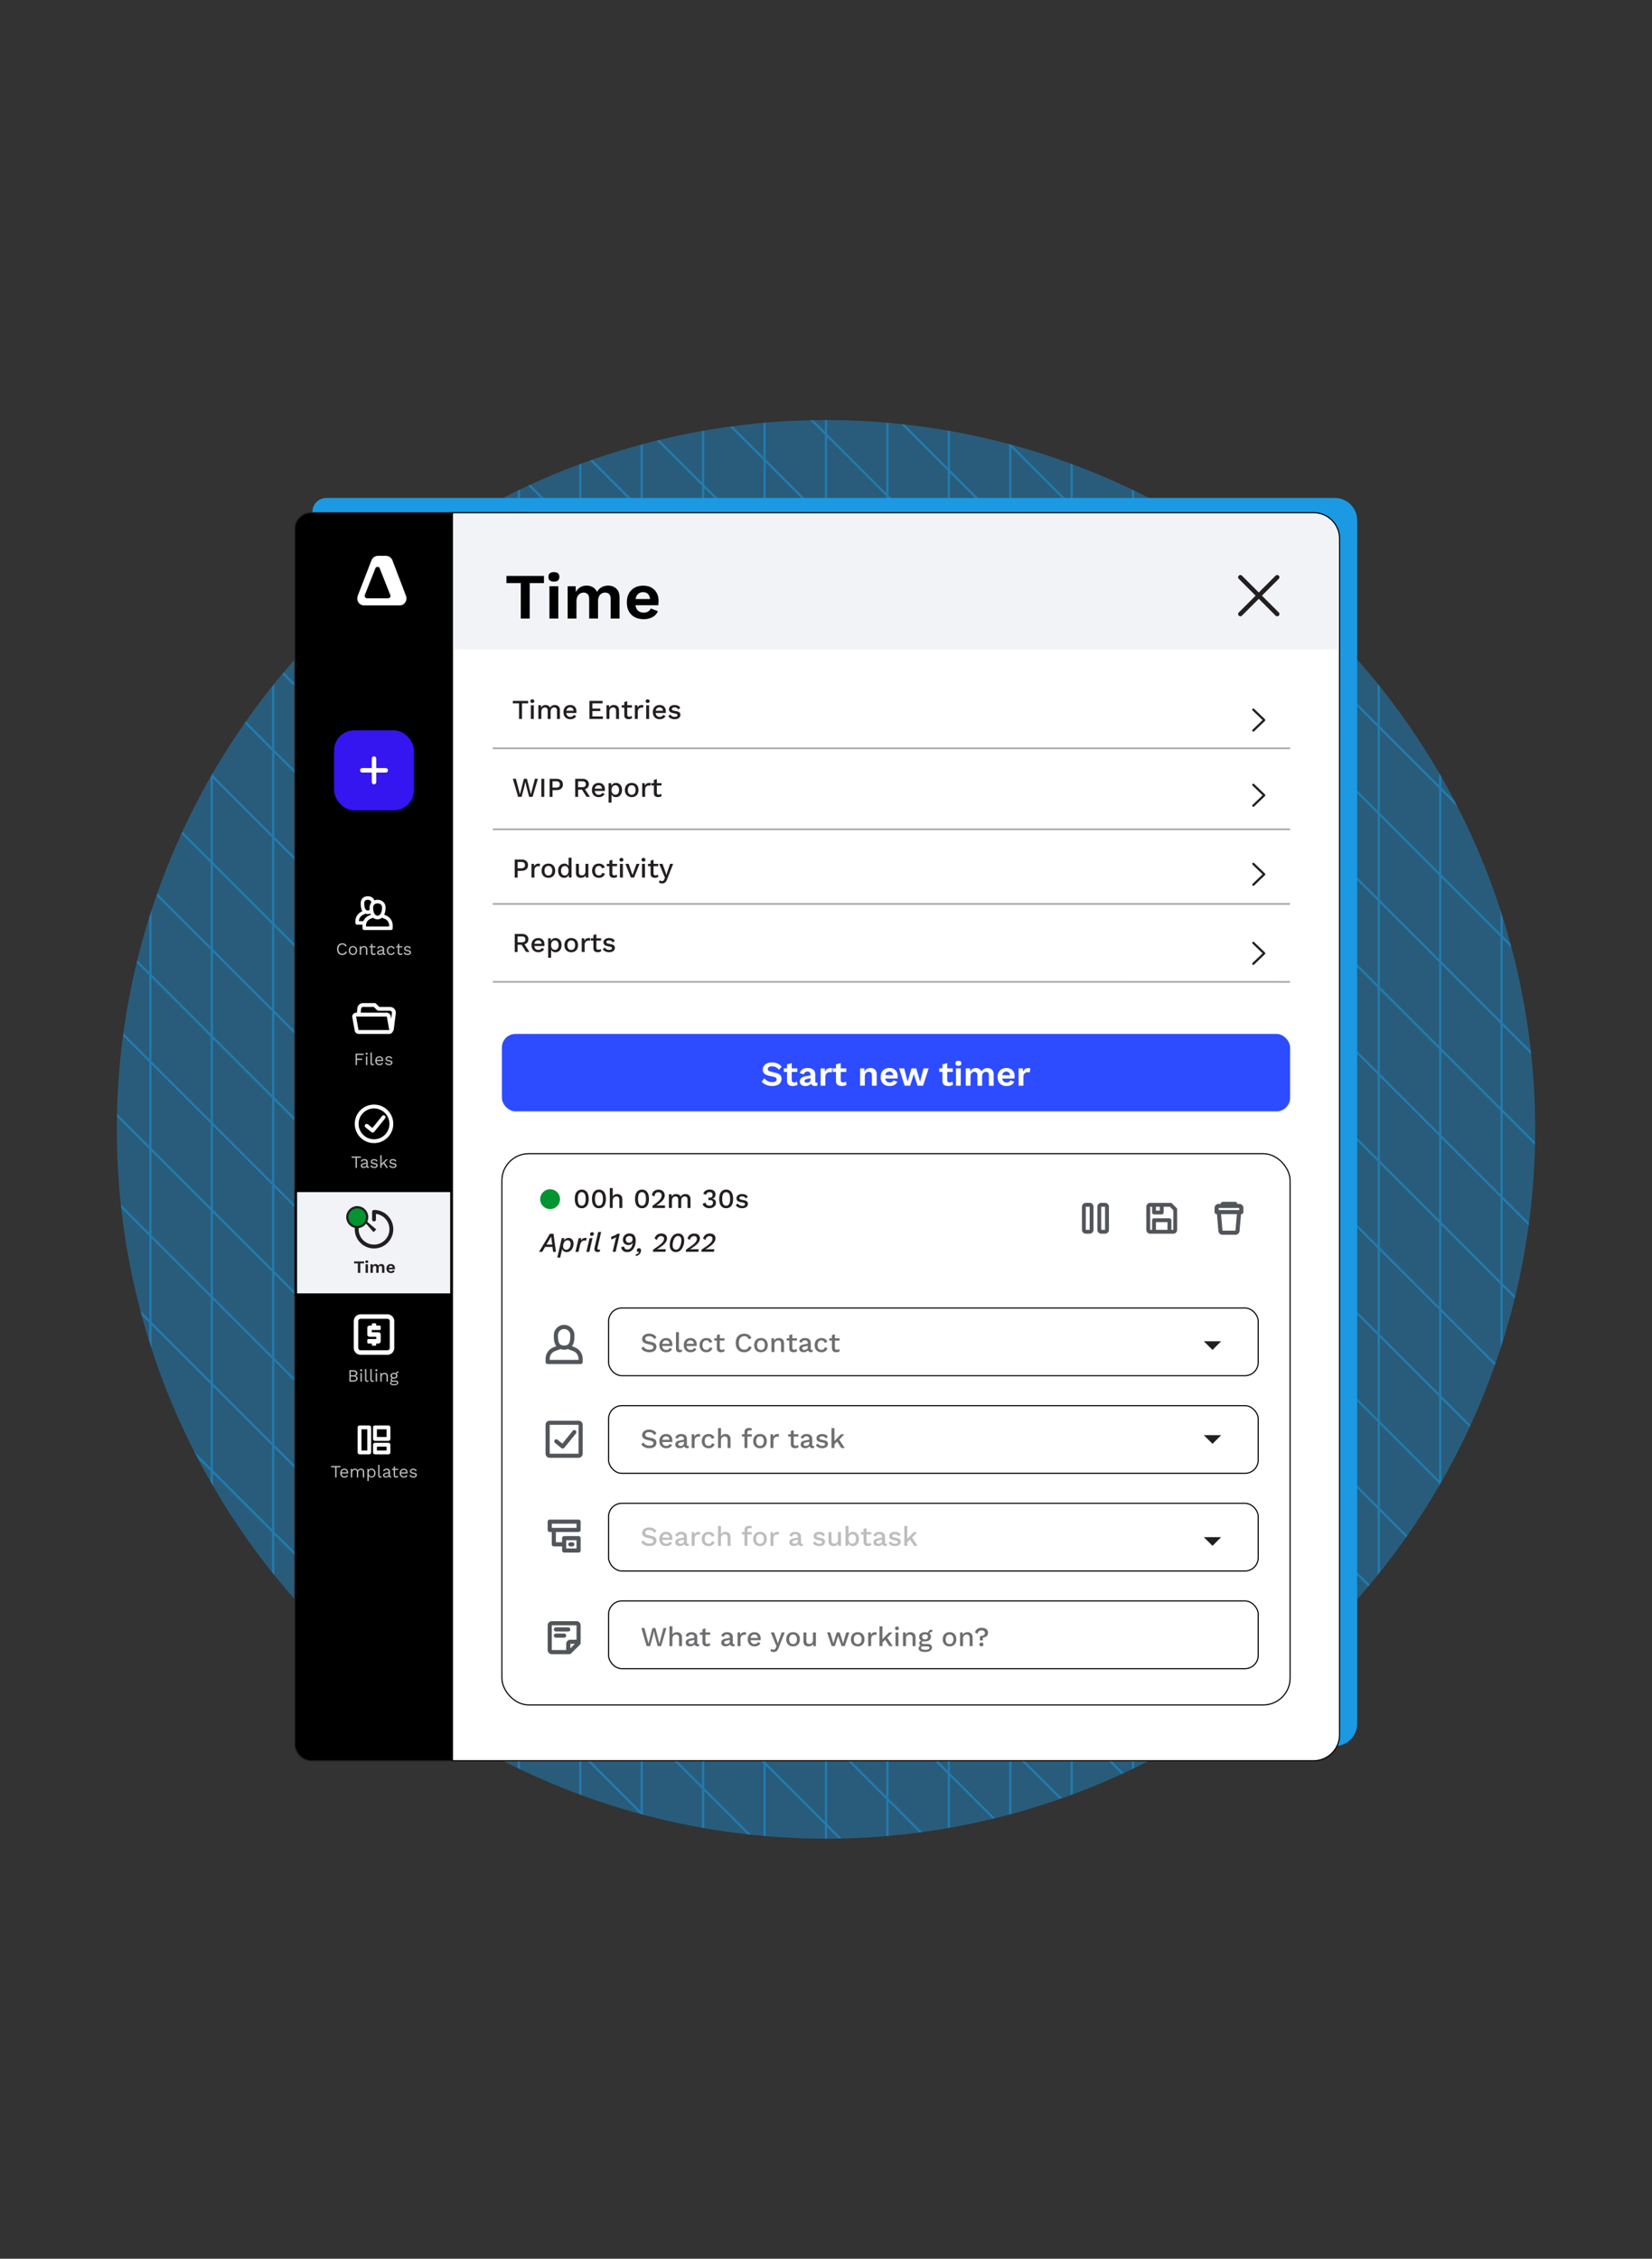 <?xml version="1.0" encoding="UTF-8"?><svg id="Layer_1" xmlns="http://www.w3.org/2000/svg" xmlns:xlink="http://www.w3.org/1999/xlink" viewBox="0 0 737.36 1008"><rect x="0" y="0" width="737.36" height="1008" fill="#333333" stroke="none"/><defs><style>.cls-1,.cls-2,.cls-3,.cls-4,.cls-5,.cls-6{fill:none;}.cls-1,.cls-4,.cls-5{stroke-linecap:round;stroke-linejoin:round;}.cls-1,.cls-5,.cls-7,.cls-8{stroke:#231f20;}.cls-9{clip-path:url(#clippath);}.cls-2,.cls-10,.cls-11,.cls-12,.cls-13,.cls-14,.cls-15,.cls-16,.cls-17,.cls-18,.cls-19,.cls-20,.cls-21,.cls-22{stroke-width:0px;}.cls-23{stroke:#000;}.cls-23,.cls-3,.cls-7,.cls-8,.cls-6{stroke-miterlimit:10;}.cls-23,.cls-8{stroke-width:.5px;}.cls-23,.cls-21{fill:#fff;}.cls-10{opacity:.4;}.cls-10,.cls-17{fill:#1b99e3;}.cls-3{stroke:#a6a8ab;stroke-width:.75px;}.cls-4{stroke:#fff;}.cls-4,.cls-5{stroke-width:2px;}.cls-7,.cls-22{fill:#019431;}.cls-6{stroke:#1b99e3;}.cls-24{opacity:.5;}.cls-11{fill-rule:evenodd;}.cls-11,.cls-18{fill:#231f20;}.cls-13{fill:#52555a;}.cls-14{fill:#3515f0;}.cls-15{fill:#2d4cff;}.cls-16{fill:#6d6e70;}.cls-19{fill:#bbbdbf;}.cls-20{fill:#f1f3f7;}</style><clipPath id="clippath"><circle class="cls-2" cx="368.68" cy="504" r="316.54"/></clipPath></defs><circle class="cls-10" cx="368.68" cy="504" r="316.54"/><g class="cls-9"><g class="cls-24"><line class="cls-6" x1="67.13" y1="174.77" x2="67.13" y2="833.23"/><line class="cls-6" x1="94.54" y1="174.77" x2="94.54" y2="833.23"/><line class="cls-6" x1="121.95" y1="174.77" x2="121.95" y2="833.23"/><line class="cls-6" x1="176.78" y1="174.77" x2="176.78" y2="833.23"/><line class="cls-6" x1="149.37" y1="174.77" x2="149.37" y2="833.23"/><line class="cls-6" x1="204.2" y1="174.77" x2="204.2" y2="833.23"/><line class="cls-6" x1="231.61" y1="174.77" x2="231.61" y2="833.23"/><line class="cls-6" x1="505.75" y1="174.77" x2="505.75" y2="833.23"/><line class="cls-6" x1="533.16" y1="174.77" x2="533.16" y2="833.23"/><line class="cls-6" x1="560.58" y1="174.77" x2="560.58" y2="833.23"/><line class="cls-6" x1="615.4" y1="174.77" x2="615.4" y2="833.23"/><line class="cls-6" x1="587.99" y1="174.77" x2="587.99" y2="833.23"/><line class="cls-6" x1="642.82" y1="174.77" x2="642.82" y2="833.23"/><line class="cls-6" x1="670.23" y1="174.77" x2="670.23" y2="833.23"/><line class="cls-6" x1="259.02" y1="174.77" x2="259.02" y2="833.23"/><line class="cls-6" x1="286.44" y1="174.77" x2="286.44" y2="833.23"/><line class="cls-6" x1="313.85" y1="174.77" x2="313.85" y2="833.23"/><line class="cls-6" x1="341.27" y1="174.77" x2="341.27" y2="833.23"/><line class="cls-6" x1="396.09" y1="174.77" x2="396.09" y2="833.23"/><line class="cls-6" x1="368.68" y1="174.77" x2="368.68" y2="833.23"/><line class="cls-6" x1="423.51" y1="174.77" x2="423.51" y2="833.23"/><line class="cls-6" x1="450.92" y1="174.77" x2="450.92" y2="833.23"/><line class="cls-6" x1="478.33" y1="174.77" x2="478.33" y2="833.23"/><line class="cls-6" x1="-77.35" y1="484.43" x2="388.25" y2="950.03"/><line class="cls-6" x1="-57.96" y1="465.05" x2="407.63" y2="930.64"/><line class="cls-6" x1="-38.58" y1="445.66" x2="427.02" y2="911.26"/><line class="cls-6" x1=".19" y1="406.89" x2="465.79" y2="872.49"/><line class="cls-6" x1="-19.2" y1="426.28" x2="446.4" y2="891.87"/><line class="cls-6" x1="19.57" y1="387.51" x2="485.17" y2="853.11"/><line class="cls-6" x1="38.96" y1="368.12" x2="504.56" y2="833.72"/><line class="cls-6" x1="232.8" y1="174.28" x2="698.4" y2="639.88"/><line class="cls-6" x1="252.19" y1="154.89" x2="717.78" y2="620.49"/><line class="cls-6" x1="271.57" y1="135.51" x2="737.17" y2="601.11"/><line class="cls-6" x1="310.34" y1="96.74" x2="775.94" y2="562.34"/><line class="cls-6" x1="290.96" y1="116.13" x2="756.55" y2="581.72"/><line class="cls-6" x1="329.73" y1="77.36" x2="795.32" y2="542.95"/><line class="cls-6" x1="349.11" y1="57.97" x2="814.71" y2="523.57"/><line class="cls-6" x1="58.34" y1="348.74" x2="523.94" y2="814.34"/><line class="cls-6" x1="77.73" y1="329.36" x2="543.32" y2="794.95"/><line class="cls-6" x1="97.11" y1="309.97" x2="562.71" y2="775.57"/><line class="cls-6" x1="116.5" y1="290.59" x2="582.09" y2="756.18"/><line class="cls-6" x1="155.27" y1="251.82" x2="620.86" y2="717.41"/><line class="cls-6" x1="135.88" y1="271.2" x2="601.48" y2="736.8"/><line class="cls-6" x1="174.65" y1="232.43" x2="640.25" y2="698.03"/><line class="cls-6" x1="194.03" y1="213.05" x2="659.63" y2="678.64"/><line class="cls-6" x1="213.42" y1="193.66" x2="679.02" y2="659.26"/></g></g><path class="cls-17" d="m605.76,232.19v537.06c0,5.5-4.46,9.95-9.95,9.95H145.64c-3.42,0-6.19-2.77-6.19-6.19V228.41c0-3.42,2.77-6.19,6.19-6.19h450.17c5.5,0,9.95,4.46,9.95,9.96Z"/><rect class="cls-8" x="131.6" y="228.8" width="109.81" height="556.97" rx="7.19" ry="7.19"/><path class="cls-23" d="m201.94,228.8h384.39c6.39,0,11.57,5.19,11.57,11.57v533.82c0,6.39-5.19,11.57-11.57,11.57H201.94V228.8h0Z"/><path class="cls-18" d="m235.74,312.78v1.12h-2.76v6.94h-1.31v-6.94h-2.76v-1.12h6.83Z"/><path class="cls-18" d="m237.6,313.71c-.29,0-.5-.07-.65-.21-.15-.14-.23-.34-.23-.6s.08-.46.23-.6c.15-.14.37-.21.65-.21s.49.07.64.21.23.34.23.6-.08.46-.23.6-.36.21-.64.21Zm.65,1.03v6.11h-1.31v-6.11h1.31Z"/><path class="cls-18" d="m240.29,320.84v-6.11h1.16l.06,1.03c.21-.39.49-.68.85-.87.35-.19.73-.28,1.13-.28.44,0,.85.1,1.22.3s.65.5.84.9c.13-.27.31-.49.54-.67s.48-.31.76-.4c.28-.09.55-.13.82-.13.39,0,.76.08,1.1.24.34.16.62.41.83.75.21.33.32.76.32,1.28v3.96h-1.31v-3.75c0-.5-.12-.86-.35-1.08-.24-.22-.54-.33-.9-.33-.29,0-.55.07-.79.21-.24.14-.43.34-.58.62-.15.27-.22.61-.22,1.01v3.32h-1.31v-3.75c0-.5-.12-.86-.35-1.08-.24-.22-.54-.33-.9-.33-.24,0-.49.07-.73.2-.24.13-.45.33-.61.61s-.24.64-.24,1.1v3.25h-1.31Z"/><path class="cls-18" d="m254.57,320.97c-.61,0-1.15-.13-1.61-.38-.46-.25-.82-.62-1.08-1.09-.26-.48-.39-1.04-.39-1.7s.13-1.23.39-1.71c.26-.48.61-.84,1.07-1.09.46-.25.97-.38,1.55-.38s1.1.12,1.52.37c.42.24.73.58.95,1,.22.42.33.9.33,1.44,0,.15,0,.29-.01.42,0,.13-.02.24-.04.34h-4.91v-1h4.34l-.65.2c0-.55-.14-.98-.42-1.28-.28-.3-.66-.45-1.14-.45-.35,0-.66.08-.92.24-.26.16-.46.41-.6.73-.14.32-.21.71-.21,1.18s.07.84.22,1.16c.15.32.35.56.62.72.27.16.59.24.95.24.41,0,.74-.08.99-.23s.45-.37.6-.65l1.04.49c-.15.29-.34.55-.59.76-.25.22-.54.38-.89.5-.34.11-.72.17-1.12.17Z"/><path class="cls-18" d="m263.1,320.84v-8.06h5.84v1.12h-4.53v2.32h3.54v1.1h-3.54v2.4h4.7v1.12h-6.01Z"/><path class="cls-18" d="m270.69,320.84v-6.11h1.16l.09,1.59-.17-.17c.11-.35.28-.64.5-.87.22-.23.47-.4.77-.51.3-.11.61-.16.95-.16.43,0,.82.08,1.17.25s.62.42.82.75.31.76.31,1.27v3.96h-1.31v-3.56c0-.6-.12-1.02-.37-1.25-.25-.23-.56-.35-.94-.35-.27,0-.53.06-.78.19-.25.13-.46.33-.63.6s-.25.65-.25,1.11v3.25h-1.31Z"/><path class="cls-18" d="m282.07,314.73v1.03h-4.58v-1.03h4.58Zm-2.1-1.8v6.07c0,.3.08.52.24.66.16.14.37.21.64.21.22,0,.41-.03.57-.1.16-.07.31-.17.45-.29l.29.95c-.19.16-.42.29-.69.38-.27.09-.58.14-.91.14s-.67-.06-.97-.17c-.29-.11-.52-.3-.68-.56-.16-.26-.25-.59-.26-1.01v-5.93l1.31-.37Z"/><path class="cls-18" d="m283.36,320.84v-6.11h1.11l.12,1.1c.16-.4.41-.7.73-.91s.72-.31,1.19-.31c.12,0,.24.01.37.03.12.02.22.05.31.09l-.18,1.15c-.09-.03-.19-.06-.3-.08-.11-.02-.26-.03-.45-.03-.25,0-.5.07-.75.2-.24.13-.45.34-.6.6s-.24.61-.24,1.03v3.24h-1.31Z"/><path class="cls-18" d="m289.08,313.71c-.29,0-.5-.07-.65-.21-.15-.14-.23-.34-.23-.6s.08-.46.23-.6c.15-.14.37-.21.65-.21s.49.07.64.21.23.34.23.6-.08.46-.23.6-.36.21-.64.21Zm.65,1.03v6.11h-1.31v-6.11h1.31Z"/><path class="cls-18" d="m294.46,320.97c-.61,0-1.15-.13-1.61-.38-.46-.25-.82-.62-1.08-1.09-.26-.48-.39-1.04-.39-1.7s.13-1.23.39-1.71c.26-.48.61-.84,1.07-1.09.46-.25.97-.38,1.55-.38s1.1.12,1.52.37c.42.24.73.58.95,1,.22.42.33.9.33,1.44,0,.15,0,.29-.01.42,0,.13-.02.24-.04.34h-4.91v-1h4.34l-.65.2c0-.55-.14-.98-.42-1.28-.28-.3-.66-.45-1.14-.45-.35,0-.66.08-.92.24-.26.16-.46.41-.6.73-.14.32-.21.71-.21,1.18s.07.84.22,1.16c.15.32.35.56.62.72.27.16.59.24.95.24.41,0,.74-.08.99-.23s.45-.37.6-.65l1.04.49c-.15.29-.34.55-.59.76-.25.22-.54.38-.89.5-.34.11-.72.17-1.12.17Z"/><path class="cls-18" d="m301.15,320.97c-.61,0-1.17-.12-1.67-.35-.51-.24-.9-.57-1.2-1l.9-.78c.18.33.44.6.78.8s.74.3,1.22.3c.37,0,.67-.06.89-.2s.33-.31.33-.55c0-.15-.05-.29-.15-.41-.1-.12-.3-.21-.58-.27l-1.28-.27c-.65-.13-1.12-.34-1.39-.63s-.42-.66-.42-1.11c0-.33.1-.64.29-.93.2-.29.48-.52.86-.69.38-.18.83-.26,1.36-.26.61,0,1.13.11,1.56.32s.76.52.99.92l-.9.76c-.15-.33-.38-.57-.68-.73s-.62-.24-.94-.24c-.26,0-.48.03-.67.1-.19.07-.33.15-.43.27-.1.11-.15.25-.15.4,0,.16.06.31.18.43s.34.22.66.28l1.39.29c.59.11,1,.31,1.24.58s.36.6.36,1-.1.74-.31,1.03-.5.53-.88.69c-.38.16-.84.24-1.37.24Z"/><path class="cls-18" d="m231.26,355.61l-2.37-8.06h1.38l1.81,6.93,1.76-6.93h1.34l1.77,6.94,1.8-6.94h1.33l-2.36,8.06h-1.54l-1.28-4.84-.4-1.86h-.01l-.4,1.86-1.27,4.84h-1.55Z"/><path class="cls-18" d="m242.93,347.55v8.06h-1.31v-8.06h1.31Z"/><path class="cls-18" d="m248.42,347.55c.58,0,1.08.1,1.5.31.42.2.75.49.98.87.24.38.35.83.35,1.36s-.12.97-.35,1.35c-.24.38-.56.67-.98.87-.42.2-.92.31-1.5.31h-1.8v3.01h-1.31v-8.06h3.1Zm-.21,3.93c.58,0,1-.12,1.28-.36s.41-.59.41-1.04-.14-.82-.41-1.06-.7-.36-1.28-.36h-1.59v2.82h1.59Z"/><path class="cls-18" d="m260.01,347.55c.86,0,1.55.22,2.06.65.51.43.76,1.01.76,1.75s-.25,1.34-.76,1.75c-.51.41-1.2.62-2.06.62l-.12.07h-1.87v3.23h-1.29v-8.06h3.29Zm-.1,3.75c.53,0,.92-.11,1.18-.32.26-.22.39-.55.39-1s-.13-.77-.39-.99c-.26-.22-.65-.33-1.18-.33h-1.89v2.64h1.89Zm.77.27l2.63,4.04h-1.5l-2.25-3.53,1.12-.51Z"/><path class="cls-18" d="m267.27,355.74c-.61,0-1.15-.13-1.61-.38-.46-.25-.82-.62-1.08-1.09-.26-.48-.39-1.04-.39-1.7s.13-1.23.39-1.71c.26-.48.61-.84,1.07-1.09.46-.25.97-.38,1.55-.38s1.1.12,1.52.37c.42.24.73.58.95,1,.22.42.33.9.33,1.44,0,.15,0,.29-.01.42,0,.13-.02.24-.04.34h-4.91v-1h4.34l-.65.2c0-.55-.14-.98-.42-1.28-.28-.3-.66-.45-1.14-.45-.35,0-.66.08-.92.24-.26.16-.46.41-.6.73-.14.32-.21.71-.21,1.18s.07.84.22,1.16c.15.32.35.56.62.72.27.16.59.24.95.24.41,0,.74-.08.99-.23s.45-.37.6-.65l1.04.49c-.15.29-.34.55-.59.76-.25.22-.54.38-.89.5-.34.11-.72.17-1.12.17Z"/><path class="cls-18" d="m271.64,358.18v-8.68h1.16l.1,1.71-.17-.21c.1-.32.25-.6.45-.84.2-.24.46-.44.76-.57.31-.14.64-.21,1.01-.21.5,0,.95.13,1.36.38s.73.61.97,1.08c.24.47.35,1.04.35,1.71s-.12,1.24-.36,1.72c-.24.48-.57.84-.98,1.09-.41.25-.87.38-1.37.38s-.97-.14-1.33-.41-.63-.62-.78-1.04l.15-.21v4.11h-1.31Zm2.99-3.51c.53,0,.94-.19,1.24-.56.3-.37.45-.89.45-1.55s-.15-1.18-.44-1.56-.7-.57-1.22-.57c-.34,0-.64.09-.9.26-.26.18-.46.42-.6.73s-.21.69-.21,1.13.07.81.21,1.12.33.56.59.73c.25.17.55.26.89.26Z"/><path class="cls-18" d="m281.96,349.38c.59,0,1.12.13,1.58.38s.81.62,1.07,1.09c.26.48.38,1.04.38,1.71s-.13,1.23-.38,1.7c-.26.48-.61.84-1.07,1.09-.46.25-.98.38-1.58.38s-1.12-.13-1.58-.38c-.46-.25-.81-.62-1.08-1.09s-.39-1.04-.39-1.7.13-1.23.39-1.71.62-.84,1.08-1.09c.46-.25.98-.38,1.58-.38Zm0,1.03c-.37,0-.68.08-.94.25-.26.17-.45.41-.59.73-.14.32-.21.71-.21,1.17s.07.85.21,1.17c.14.32.34.57.59.73.26.17.57.25.94.25s.68-.08.93-.25c.25-.17.45-.41.59-.73.14-.32.21-.71.21-1.17s-.07-.86-.21-1.17c-.14-.32-.33-.56-.59-.73-.25-.17-.56-.25-.93-.25Z"/><path class="cls-18" d="m286.64,355.61v-6.11h1.11l.12,1.1c.16-.4.41-.7.73-.91s.72-.31,1.19-.31c.12,0,.24.01.37.03.12.02.22.05.31.09l-.18,1.15c-.09-.03-.19-.06-.3-.08-.11-.02-.26-.03-.45-.03-.25,0-.5.07-.75.2-.24.13-.45.34-.6.6s-.24.61-.24,1.03v3.24h-1.31Z"/><path class="cls-18" d="m295.27,349.5v1.03h-4.58v-1.03h4.58Zm-2.1-1.8v6.07c0,.3.08.52.24.66.16.14.37.21.64.21.22,0,.41-.03.57-.1.16-.07.31-.17.45-.29l.29.95c-.19.16-.42.29-.69.38-.27.09-.58.14-.91.14s-.67-.06-.97-.17c-.29-.11-.52-.3-.68-.56-.16-.26-.25-.59-.26-1.01v-5.93l1.31-.37Z"/><path class="cls-18" d="m232.85,383.56c.58,0,1.08.1,1.5.31.42.2.75.49.98.87.24.38.35.83.35,1.36s-.12.97-.35,1.35c-.24.38-.56.67-.98.87-.42.2-.92.31-1.5.31h-1.8v3.01h-1.31v-8.06h3.1Zm-.21,3.93c.58,0,1-.12,1.28-.36s.41-.59.41-1.04-.14-.82-.41-1.06-.7-.36-1.28-.36h-1.59v2.82h1.59Z"/><path class="cls-18" d="m237.22,391.63v-6.11h1.11l.12,1.1c.16-.4.41-.7.73-.91s.72-.31,1.19-.31c.12,0,.24.01.37.03.12.02.22.05.31.09l-.18,1.15c-.09-.03-.19-.06-.3-.08-.11-.02-.26-.03-.45-.03-.25,0-.5.07-.75.2-.24.13-.45.34-.6.6s-.24.61-.24,1.03v3.24h-1.31Z"/><path class="cls-18" d="m244.77,385.39c.59,0,1.12.13,1.58.38s.81.62,1.07,1.09c.26.48.38,1.04.38,1.71s-.13,1.23-.38,1.7c-.26.48-.61.84-1.07,1.09-.46.25-.98.38-1.58.38s-1.12-.13-1.58-.38c-.46-.25-.81-.62-1.08-1.09s-.39-1.04-.39-1.7.13-1.23.39-1.71.62-.84,1.08-1.09c.46-.25.98-.38,1.58-.38Zm0,1.03c-.37,0-.68.08-.94.25-.26.17-.45.41-.59.73-.14.32-.21.71-.21,1.17s.07.85.21,1.17c.14.32.34.57.59.73.26.17.57.25.94.25s.68-.08.93-.25c.25-.17.45-.41.59-.73.14-.32.21-.71.21-1.17s-.07-.86-.21-1.17c-.14-.32-.33-.56-.59-.73-.25-.17-.56-.25-.93-.25Z"/><path class="cls-18" d="m251.8,391.75c-.51,0-.96-.13-1.37-.38-.41-.25-.74-.61-.97-1.09-.24-.47-.35-1.04-.35-1.7s.13-1.26.38-1.74c.25-.47.59-.83,1.01-1.08.42-.25.89-.37,1.39-.37s.96.14,1.32.43.6.66.72,1.11l-.15.13v-4.3h1.31v8.86h-1.16l-.1-1.66h.17c-.06.38-.19.69-.4.96s-.47.47-.79.61c-.31.14-.65.21-1.01.21Zm.28-1.05c.35,0,.65-.09.9-.27.25-.18.45-.43.59-.76.14-.33.21-.72.21-1.17,0-.42-.07-.79-.21-1.09-.14-.31-.33-.54-.58-.7s-.54-.24-.86-.24c-.55,0-.97.19-1.27.56-.3.38-.45.89-.45,1.55s.15,1.18.44,1.56c.29.38.7.57,1.23.57Z"/><path class="cls-18" d="m259.29,391.75c-.4,0-.77-.07-1.11-.22-.34-.15-.61-.38-.81-.71-.2-.33-.31-.75-.31-1.27v-4.03h1.31v3.7c0,.55.12.93.35,1.14.24.21.57.31.99.31.2,0,.4-.03.59-.1.19-.07.36-.18.52-.33.15-.15.27-.34.36-.58s.13-.51.13-.83v-3.31h1.31v6.11h-1.15l-.06-.99c-.21.38-.5.66-.86.84-.36.18-.78.27-1.27.27Z"/><path class="cls-18" d="m267.3,385.39c.49,0,.91.07,1.25.21s.64.34.87.6.42.56.54.89l-1.23.49c-.11-.37-.27-.66-.51-.86-.23-.2-.54-.3-.91-.3s-.68.08-.94.25-.46.41-.59.73-.2.71-.2,1.17.07.84.21,1.16c.14.32.34.56.6.72.26.16.57.24.93.24.28,0,.52-.05.72-.14.2-.09.37-.23.51-.4.13-.17.23-.39.27-.64l1.19.4c-.11.37-.29.69-.53.96-.24.27-.54.48-.9.64-.36.15-.77.23-1.23.23-.6,0-1.14-.13-1.6-.38-.46-.25-.82-.62-1.08-1.09-.26-.48-.39-1.04-.39-1.7s.13-1.23.39-1.71c.26-.48.61-.84,1.08-1.09.46-.25.98-.38,1.57-.38Z"/><path class="cls-18" d="m275.42,385.52v1.03h-4.58v-1.03h4.58Zm-2.1-1.8v6.07c0,.3.08.52.24.66.16.14.37.21.64.21.22,0,.41-.03.57-.1.16-.07.31-.17.45-.29l.29.95c-.19.16-.42.29-.69.38-.27.09-.58.14-.91.14s-.67-.06-.97-.17c-.29-.11-.52-.3-.68-.56-.16-.26-.25-.59-.26-1.01v-5.93l1.31-.37Z"/><path class="cls-18" d="m277.37,384.49c-.29,0-.5-.07-.65-.21-.15-.14-.23-.34-.23-.6s.08-.46.23-.6c.15-.14.37-.21.65-.21s.49.07.64.21.23.34.23.6-.08.46-.23.6-.36.21-.64.21Zm.65,1.03v6.11h-1.31v-6.11h1.31Z"/><path class="cls-18" d="m284.08,385.52h1.37l-2.43,6.11h-1.43l-2.44-6.11h1.43l1.74,4.97,1.77-4.97Z"/><path class="cls-18" d="m287.22,384.49c-.29,0-.5-.07-.65-.21-.15-.14-.23-.34-.23-.6s.08-.46.23-.6c.15-.14.37-.21.65-.21s.49.07.64.21.23.34.23.6-.08.46-.23.6-.36.21-.64.21Zm.65,1.03v6.11h-1.31v-6.11h1.31Z"/><path class="cls-18" d="m293.8,385.52v1.03h-4.58v-1.03h4.58Zm-2.1-1.8v6.07c0,.3.08.52.24.66.16.14.37.21.64.21.22,0,.41-.03.57-.1.16-.07.31-.17.45-.29l.29.95c-.19.16-.42.29-.69.38-.27.09-.58.14-.91.14s-.67-.06-.97-.17c-.29-.11-.52-.3-.68-.56-.16-.26-.25-.59-.26-1.01v-5.93l1.31-.37Z"/><path class="cls-18" d="m300.46,385.52l-2.68,6.83c-.18.47-.37.85-.58,1.12-.21.28-.45.48-.71.6-.27.12-.58.18-.94.18-.29,0-.56-.04-.81-.12-.25-.08-.47-.18-.65-.31l.32-1.01c.15.13.32.23.49.29.18.06.36.1.57.1.22,0,.42-.06.59-.18.17-.12.33-.35.47-.7l.27-.66-.65-1.52-1.91-4.63h1.47l1.36,3.84.35,1.15.4-1.26,1.28-3.73h1.36Z"/><path class="cls-18" d="m233.03,416.78c.86,0,1.55.22,2.06.65.51.43.76,1.01.76,1.75s-.25,1.34-.76,1.75c-.51.41-1.2.62-2.06.62l-.12.07h-1.87v3.23h-1.29v-8.06h3.29Zm-.1,3.75c.53,0,.92-.11,1.18-.32.26-.22.39-.55.39-1s-.13-.77-.39-.99c-.26-.22-.65-.33-1.18-.33h-1.89v2.64h1.89Zm.77.27l2.63,4.04h-1.5l-2.25-3.53,1.12-.51Z"/><path class="cls-18" d="m240.29,424.96c-.61,0-1.15-.13-1.61-.38-.46-.25-.82-.62-1.08-1.09-.26-.48-.39-1.04-.39-1.7s.13-1.23.39-1.71c.26-.48.61-.84,1.07-1.09.46-.25.97-.38,1.55-.38s1.1.12,1.52.37c.42.24.73.58.95,1,.22.42.33.9.33,1.44,0,.15,0,.29-.01.42,0,.13-.02.24-.04.34h-4.91v-1h4.34l-.65.2c0-.55-.14-.98-.42-1.28-.28-.3-.66-.45-1.14-.45-.35,0-.66.08-.92.24-.26.16-.46.41-.6.73-.14.32-.21.71-.21,1.18s.07.84.22,1.16c.15.32.35.56.62.72.27.16.59.24.95.24.41,0,.74-.08.99-.23s.45-.37.6-.65l1.04.49c-.15.29-.34.55-.59.76-.25.22-.54.38-.89.5-.34.11-.72.17-1.12.17Z"/><path class="cls-18" d="m244.66,427.41v-8.68h1.16l.1,1.71-.17-.21c.1-.32.25-.6.45-.84.2-.24.46-.44.76-.57.31-.14.64-.21,1.01-.21.5,0,.95.13,1.36.38s.73.61.97,1.08c.24.47.35,1.04.35,1.71s-.12,1.24-.36,1.72c-.24.48-.57.84-.98,1.09-.41.25-.87.38-1.37.38s-.97-.14-1.33-.41-.63-.62-.78-1.04l.15-.21v4.11h-1.31Zm2.99-3.51c.53,0,.94-.19,1.24-.56.3-.37.45-.89.45-1.55s-.15-1.18-.44-1.56-.7-.57-1.22-.57c-.34,0-.64.09-.9.26-.26.18-.46.42-.6.73s-.21.69-.21,1.13.07.81.21,1.12.33.56.59.73c.25.17.55.26.89.26Z"/><path class="cls-18" d="m254.98,418.61c.59,0,1.12.13,1.58.38s.81.62,1.07,1.09c.26.48.38,1.04.38,1.71s-.13,1.23-.38,1.7c-.26.48-.61.84-1.07,1.09-.46.25-.98.38-1.58.38s-1.12-.13-1.58-.38c-.46-.25-.81-.62-1.08-1.09s-.39-1.04-.39-1.7.13-1.23.39-1.71.62-.84,1.08-1.09c.46-.25.98-.38,1.58-.38Zm0,1.03c-.37,0-.68.08-.94.25-.26.17-.45.41-.59.73-.14.32-.21.71-.21,1.17s.07.85.21,1.17c.14.32.34.57.59.73.26.17.57.25.94.25s.68-.08.93-.25c.25-.17.45-.41.59-.73.14-.32.21-.71.21-1.17s-.07-.86-.21-1.17c-.14-.32-.33-.56-.59-.73-.25-.17-.56-.25-.93-.25Z"/><path class="cls-18" d="m259.65,424.84v-6.11h1.11l.12,1.1c.16-.4.41-.7.73-.91s.72-.31,1.19-.31c.12,0,.24.01.37.03.12.02.22.05.31.09l-.18,1.15c-.09-.03-.19-.06-.3-.08-.11-.02-.26-.03-.45-.03-.25,0-.5.07-.75.2-.24.13-.45.34-.6.6s-.24.61-.24,1.03v3.24h-1.31Z"/><path class="cls-18" d="m268.29,418.73v1.03h-4.58v-1.03h4.58Zm-2.1-1.8v6.07c0,.3.08.52.24.66.16.14.37.21.64.21.22,0,.41-.03.57-.1.16-.07.31-.17.45-.29l.29.95c-.19.16-.42.29-.69.38-.27.09-.58.14-.91.14s-.67-.06-.97-.17c-.29-.11-.52-.3-.68-.56-.16-.26-.25-.59-.26-1.01v-5.93l1.31-.37Z"/><path class="cls-18" d="m271.91,424.96c-.61,0-1.17-.12-1.67-.35-.51-.24-.9-.57-1.2-1l.9-.78c.18.33.44.6.78.8s.74.3,1.22.3c.37,0,.67-.06.89-.2s.33-.31.33-.55c0-.15-.05-.29-.15-.41-.1-.12-.3-.21-.58-.27l-1.28-.27c-.65-.13-1.12-.34-1.39-.63s-.42-.66-.42-1.11c0-.33.1-.64.29-.93.2-.29.48-.52.86-.69.38-.18.83-.26,1.36-.26.61,0,1.13.11,1.56.32s.76.52.99.92l-.9.76c-.15-.33-.38-.57-.68-.73s-.62-.24-.94-.24c-.26,0-.48.03-.67.1-.19.07-.33.15-.43.27-.1.11-.15.25-.15.4,0,.16.06.31.18.43s.34.22.66.28l1.39.29c.59.11,1,.31,1.24.58s.36.6.36,1-.1.74-.31,1.03-.5.53-.88.69c-.38.16-.84.24-1.37.24Z"/><path class="cls-19" d="m154.85,424.82c-.11.29-.26.54-.46.75-.2.21-.44.37-.71.48s-.57.16-.89.16c-.48,0-.9-.11-1.26-.32-.35-.21-.63-.52-.82-.91-.19-.39-.29-.86-.29-1.4s.1-1.01.29-1.4c.19-.39.47-.7.82-.91.35-.21.77-.32,1.24-.32.33,0,.62.05.88.14.26.09.48.22.66.4.18.18.33.4.44.65l-.61.29c-.11-.29-.28-.52-.49-.67-.21-.15-.49-.23-.83-.23s-.65.08-.91.24-.47.4-.62.7-.22.67-.22,1.11.07.8.21,1.1c.14.31.34.54.6.7.26.16.56.24.91.24s.64-.09.89-.26.44-.43.55-.78l.62.23Z"/><path class="cls-19" d="m157.53,422.18c.37,0,.69.08.97.24s.5.39.66.69c.16.3.24.66.24,1.08s-.08.78-.24,1.08c-.16.3-.38.53-.66.69s-.61.24-.97.24-.68-.08-.97-.24c-.28-.16-.51-.39-.67-.69-.16-.3-.24-.66-.24-1.08s.08-.78.24-1.08.38-.53.67-.69c.28-.16.61-.24.97-.24Zm0,.53c-.26,0-.49.06-.67.18-.19.12-.33.29-.43.51-.1.22-.15.48-.15.79s.05.57.15.79c.1.22.24.39.43.51.19.12.41.18.67.18s.49-.06.67-.18c.19-.12.33-.29.43-.51.1-.22.15-.48.15-.79s-.05-.57-.15-.79c-.1-.22-.24-.39-.43-.51-.19-.12-.41-.18-.67-.18Z"/><path class="cls-19" d="m160.57,426.13v-3.87h.54l.05.87-.1-.09c.08-.21.19-.37.33-.5.14-.13.3-.22.48-.27.18-.06.37-.09.57-.09.28,0,.53.05.76.16.23.11.41.27.55.48.14.22.21.49.21.83v2.48h-.62v-2.26c0-.43-.09-.73-.27-.89-.18-.17-.41-.25-.68-.25-.19,0-.37.04-.56.13-.19.09-.34.23-.46.43-.12.2-.18.46-.18.79v2.06h-.62Z"/><path class="cls-19" d="m167.63,422.26v.53h-2.8v-.53h2.8Zm-1.41-1.1v3.9c0,.19.05.33.16.43s.25.14.42.14c.15,0,.28-.03.39-.08s.21-.12.29-.21l.22.52c-.12.11-.26.19-.42.26s-.35.09-.56.09c-.2,0-.38-.04-.55-.1-.17-.07-.31-.18-.41-.33s-.15-.35-.16-.6v-3.84l.62-.17Z"/><path class="cls-19" d="m170.82,423.63c0-.29-.08-.51-.23-.67-.15-.16-.37-.24-.66-.24-.27,0-.5.06-.68.17-.19.12-.32.3-.41.56l-.5-.31c.1-.29.29-.52.57-.7.28-.18.62-.27,1.04-.27.28,0,.53.05.76.14.23.1.41.24.54.43.13.19.2.44.2.75v1.87c0,.19.1.28.29.28.1,0,.19-.01.29-.04l-.03.49c-.1.05-.24.08-.4.08-.15,0-.28-.03-.4-.08-.12-.06-.21-.14-.28-.26-.07-.12-.1-.26-.1-.44v-.08l.15.02c-.06.2-.17.37-.32.49-.15.13-.32.22-.5.28-.19.06-.37.09-.55.09-.23,0-.44-.04-.64-.12-.2-.08-.35-.19-.47-.35-.12-.16-.17-.35-.17-.58,0-.29.1-.53.29-.72.19-.19.46-.32.81-.38l1.53-.3v.51l-1.25.26c-.25.05-.44.12-.57.22s-.19.22-.19.39.06.29.19.39c.13.1.31.15.54.15.15,0,.29-.02.43-.06.14-.04.26-.1.37-.18s.19-.18.26-.3c.06-.12.09-.26.09-.43v-1.07Z"/><path class="cls-19" d="m174.54,422.18c.27,0,.5.04.71.12.2.08.38.2.53.36.15.15.27.34.36.55l-.59.28c-.08-.25-.21-.44-.38-.57-.17-.13-.39-.2-.65-.2s-.48.06-.67.17c-.19.12-.33.28-.43.5-.1.22-.15.48-.15.79s.05.57.15.79c.1.22.24.39.43.51.19.12.41.17.67.17.2,0,.38-.03.52-.09.15-.06.27-.15.36-.27.1-.12.16-.26.2-.43l.57.2c-.09.24-.21.44-.36.61s-.34.3-.55.39c-.21.09-.46.14-.73.14-.36,0-.68-.08-.97-.24-.28-.16-.51-.39-.67-.69-.16-.3-.24-.66-.24-1.08s.08-.78.24-1.08.38-.53.67-.69c.28-.16.61-.24.97-.24Z"/><path class="cls-19" d="m179.6,422.26v.53h-2.8v-.53h2.8Zm-1.41-1.1v3.9c0,.19.05.33.16.43s.25.14.42.14c.15,0,.28-.03.39-.08s.21-.12.29-.21l.22.52c-.12.11-.26.19-.42.26s-.35.09-.56.09c-.2,0-.38-.04-.55-.1-.17-.07-.31-.18-.41-.33s-.15-.35-.16-.6v-3.84l.62-.17Z"/><path class="cls-19" d="m181.91,426.21c-.38,0-.72-.08-1.04-.24s-.56-.39-.73-.68l.53-.38c.11.24.28.42.5.56.22.13.48.2.79.2.27,0,.49-.05.64-.16.15-.11.23-.24.23-.41,0-.11-.04-.21-.1-.3-.07-.09-.2-.16-.4-.2l-.93-.19c-.38-.08-.65-.21-.81-.39s-.24-.41-.24-.67c0-.21.06-.41.18-.58.12-.18.29-.32.52-.42.22-.11.49-.16.79-.16.38,0,.7.08.97.22.26.15.46.36.59.63l-.52.34c-.09-.23-.23-.39-.43-.5-.2-.11-.4-.16-.61-.16-.19,0-.34.03-.48.08-.13.05-.23.12-.3.21-.07.09-.1.19-.1.31s.04.22.12.31c.08.1.22.16.43.21l.97.2c.36.07.61.19.76.36.14.17.22.37.22.6s-.06.46-.19.64c-.13.18-.31.32-.54.42-.23.1-.5.15-.81.15Z"/><path class="cls-19" d="m162.3,470.79h-2.96v1.65h2.31v.58h-2.31v2.3h-.62v-5.11h3.58v.58Z"/><path class="cls-19" d="m163.64,470.7c-.14,0-.25-.04-.34-.13-.08-.08-.13-.2-.13-.34s.04-.25.13-.34c.09-.08.2-.13.34-.13s.25.04.34.13c.08.09.13.2.13.34s-.04.25-.13.34c-.09.08-.2.13-.34.13Zm.31.74v3.87h-.62v-3.87h.62Z"/><path class="cls-19" d="m165.97,469.66v4.67c0,.2.04.33.11.41s.19.11.35.11c.1,0,.19,0,.26-.02.07-.02.16-.04.27-.08l-.1.54c-.08.04-.17.06-.27.08s-.2.03-.3.03c-.31,0-.55-.09-.7-.26s-.23-.43-.23-.78v-4.69h.62Z"/><path class="cls-19" d="m169.37,475.39c-.37,0-.69-.08-.98-.24-.29-.16-.51-.39-.67-.69-.16-.3-.24-.66-.24-1.08s.08-.78.24-1.08.38-.53.66-.69.6-.24.95-.24.67.08.93.23.45.37.58.63c.13.27.2.56.2.89,0,.09,0,.17,0,.24,0,.07-.01.14-.02.19h-3.13v-.55h2.86l-.32.06c0-.37-.1-.66-.31-.86-.2-.2-.47-.3-.8-.3-.25,0-.47.06-.65.17-.18.12-.33.28-.43.5-.1.22-.15.48-.15.79s.05.57.16.79c.1.22.25.39.44.51s.41.17.68.17c.28,0,.51-.05.69-.16s.32-.26.43-.44l.49.29c-.1.18-.22.33-.38.46s-.33.23-.53.3c-.2.07-.43.1-.69.1Z"/><path class="cls-19" d="m173.62,475.39c-.38,0-.72-.08-1.04-.24s-.56-.39-.73-.68l.53-.38c.11.24.28.42.5.56.22.13.48.2.79.2.27,0,.49-.05.64-.16.15-.11.23-.24.23-.41,0-.11-.04-.21-.1-.3-.07-.09-.2-.16-.4-.2l-.93-.19c-.38-.08-.65-.21-.81-.39s-.24-.41-.24-.67c0-.21.06-.41.18-.58.12-.18.29-.32.52-.42.22-.11.49-.16.79-.16.38,0,.7.08.97.22.26.15.46.36.59.63l-.52.34c-.09-.23-.23-.39-.43-.5-.2-.11-.4-.16-.61-.16-.19,0-.34.03-.48.08-.13.05-.23.12-.3.21-.07.09-.1.19-.1.31s.04.22.12.31c.08.1.22.16.43.21l.97.2c.36.07.61.19.76.36.14.17.22.37.22.6s-.06.46-.19.64c-.13.18-.31.32-.54.42-.23.1-.5.15-.81.15Z"/><path class="cls-19" d="m161.09,516.09v.58h-1.78v4.53h-.62v-4.53h-1.78v-.58h4.18Z"/><path class="cls-19" d="m163.53,518.69c0-.29-.08-.51-.23-.67-.15-.16-.37-.24-.66-.24-.27,0-.5.06-.68.17-.19.12-.32.3-.41.56l-.5-.31c.1-.29.29-.52.57-.7.28-.18.62-.27,1.04-.27.28,0,.53.05.76.14.23.1.41.24.54.43.13.19.2.44.2.75v1.87c0,.19.1.28.29.28.1,0,.19-.01.29-.04l-.03.49c-.1.05-.24.08-.4.08-.15,0-.28-.03-.4-.08-.12-.06-.21-.14-.28-.26-.07-.12-.1-.26-.1-.44v-.08l.15.02c-.06.2-.17.37-.32.49-.15.13-.32.22-.5.28-.19.06-.37.09-.55.09-.23,0-.44-.04-.64-.12-.2-.08-.35-.19-.47-.35-.12-.16-.17-.35-.17-.58,0-.29.1-.53.29-.72.19-.19.46-.32.81-.38l1.53-.3v.51l-1.25.26c-.25.05-.44.12-.57.22s-.19.22-.19.39.06.29.19.39c.13.1.31.15.54.15.15,0,.29-.02.43-.06.14-.04.26-.1.37-.18s.19-.18.26-.3c.06-.12.09-.26.09-.43v-1.07Z"/><path class="cls-19" d="m167.05,521.27c-.38,0-.72-.08-1.04-.24s-.56-.39-.73-.68l.53-.38c.11.24.28.42.5.56.22.13.48.2.79.2.27,0,.49-.05.64-.16.15-.11.23-.24.23-.41,0-.11-.04-.21-.1-.3-.07-.09-.2-.16-.4-.2l-.93-.19c-.38-.08-.65-.21-.81-.39s-.24-.41-.24-.67c0-.21.06-.41.18-.58.12-.18.29-.32.52-.42.22-.11.49-.16.79-.16.38,0,.7.08.97.22.26.15.46.36.59.63l-.52.34c-.09-.23-.23-.39-.43-.5-.2-.11-.4-.16-.61-.16-.19,0-.34.03-.48.08-.13.05-.23.12-.3.21-.07.09-.1.19-.1.31s.04.22.12.31c.08.1.22.16.43.21l.97.2c.36.07.61.19.76.36.14.17.22.37.22.6s-.06.46-.19.64c-.13.18-.31.32-.54.42-.23.1-.5.15-.81.15Z"/><path class="cls-19" d="m170.35,515.54v5.65h-.62v-5.65h.62Zm2.78,1.78l-1.67,1.67-.15.15-1.27,1.27v-.77l2.31-2.31h.78Zm-1.62,1.35l1.71,2.52h-.75l-1.48-2.17.52-.35Z"/><path class="cls-19" d="m175.43,521.27c-.38,0-.72-.08-1.04-.24s-.56-.39-.73-.68l.53-.38c.11.24.28.42.5.56.22.13.48.2.79.2.27,0,.49-.05.64-.16.15-.11.23-.24.23-.41,0-.11-.04-.21-.1-.3-.07-.09-.2-.16-.4-.2l-.93-.19c-.38-.08-.65-.21-.81-.39s-.24-.41-.24-.67c0-.21.06-.41.18-.58.12-.18.29-.32.52-.42.22-.11.49-.16.79-.16.38,0,.7.08.97.22.26.15.46.36.59.63l-.52.34c-.09-.23-.23-.39-.43-.5-.2-.11-.4-.16-.61-.16-.19,0-.34.03-.48.08-.13.05-.23.12-.3.21-.07.09-.1.19-.1.31s.04.22.12.31c.08.1.22.16.43.21l.97.2c.36.07.61.19.76.36.14.17.22.37.22.6s-.06.46-.19.64c-.13.18-.31.32-.54.42-.23.1-.5.15-.81.15Z"/><path class="cls-19" d="m155.94,616.59v-5.11h1.82c.6,0,1.04.13,1.32.38s.42.6.42,1.03c0,.26-.07.49-.22.7-.15.21-.36.34-.64.4h0c.3.06.55.2.72.42.18.22.27.47.27.75,0,.43-.16.78-.49,1.04-.33.26-.79.39-1.39.39h-1.81Zm.62-2.86h1.21c.72,0,1.08-.28,1.08-.84s-.36-.83-1.08-.83h-1.21v1.66Zm0,2.28h1.34c.37,0,.64-.07.82-.22s.27-.36.27-.63-.09-.48-.27-.63c-.18-.15-.45-.22-.82-.22h-1.34v1.7Z"/><path class="cls-19" d="m161.19,611.97c-.14,0-.25-.04-.34-.13-.08-.08-.13-.2-.13-.34s.04-.25.13-.34c.09-.08.2-.13.34-.13s.25.04.34.13c.08.09.13.2.13.34s-.04.25-.13.34c-.09.08-.2.13-.34.13Zm.31.74v3.87h-.62v-3.87h.62Z"/><path class="cls-19" d="m163.53,610.94v4.67c0,.2.04.33.11.41s.19.11.35.11c.1,0,.19,0,.26-.02.07-.02.16-.04.27-.08l-.1.54c-.08.04-.17.06-.27.08s-.2.03-.3.03c-.31,0-.55-.09-.7-.26s-.23-.43-.23-.78v-4.69h.62Z"/><path class="cls-19" d="m165.9,610.94v4.67c0,.2.04.33.11.41s.19.11.35.11c.1,0,.19,0,.26-.02.07-.02.16-.04.27-.08l-.1.54c-.08.04-.17.06-.27.08s-.2.03-.3.03c-.31,0-.55-.09-.7-.26s-.23-.43-.23-.78v-4.69h.62Z"/><path class="cls-19" d="m167.99,611.97c-.14,0-.25-.04-.34-.13-.08-.08-.13-.2-.13-.34s.04-.25.13-.34c.09-.08.2-.13.34-.13s.25.04.34.13c.08.09.13.2.13.34s-.04.25-.13.34c-.09.08-.2.13-.34.13Zm.31.74v3.87h-.62v-3.87h.62Z"/><path class="cls-19" d="m169.74,616.59v-3.87h.54l.05.87-.1-.09c.08-.21.19-.37.33-.5.14-.13.3-.22.48-.27.18-.06.37-.09.57-.09.28,0,.53.05.76.16.23.11.41.27.55.48.14.22.21.49.21.83v2.48h-.62v-2.26c0-.43-.09-.73-.27-.89-.18-.17-.41-.25-.68-.25-.19,0-.37.04-.56.13-.19.09-.34.23-.46.43-.12.2-.18.46-.18.79v2.06h-.62Z"/><path class="cls-19" d="m176.62,616.09c.37,0,.65.08.86.25.21.17.31.39.31.67,0,.25-.08.47-.25.66-.17.19-.39.33-.67.43-.28.1-.6.15-.95.15-.61,0-1.06-.1-1.37-.31-.3-.21-.45-.45-.45-.74,0-.21.07-.39.21-.55s.37-.25.69-.27l-.05.12c-.18-.05-.32-.12-.45-.24-.12-.11-.18-.27-.18-.48s.08-.39.24-.55c.16-.15.39-.25.7-.28l.41.21h-.08c-.25.03-.43.09-.54.19s-.16.21-.16.33c0,.14.05.25.16.32s.25.1.45.1h1.13Zm-.77-3.45c.31,0,.58.06.82.17.24.11.43.26.56.46.13.2.2.42.2.68s-.07.48-.2.68c-.13.2-.32.35-.56.46s-.51.17-.82.17c-.51,0-.9-.12-1.18-.37s-.41-.56-.41-.94c0-.26.07-.49.21-.68.14-.2.32-.35.56-.46.24-.11.51-.17.82-.17Zm.05,5.09c.3,0,.55-.03.74-.09.19-.06.34-.14.43-.24.09-.1.14-.2.14-.32,0-.14-.06-.25-.17-.33s-.31-.12-.6-.12h-1.19c-.17,0-.3.04-.42.13-.11.08-.17.2-.17.35,0,.19.11.34.33.46.22.11.52.17.91.17Zm-.05-4.59c-.27,0-.49.07-.67.22s-.27.34-.27.58.09.43.27.58c.18.15.4.22.67.22s.49-.07.67-.22c.18-.15.27-.34.27-.58s-.09-.44-.27-.58-.41-.22-.67-.22Zm1.94-1.14l.14.55h-.05c-.25,0-.45.05-.58.15s-.21.26-.21.48l-.38-.19c0-.2.05-.38.14-.53.09-.15.22-.26.38-.34.16-.08.34-.12.53-.12h.04Z"/><path class="cls-19" d="m152,654.24v.58h-1.78v4.53h-.62v-4.53h-1.78v-.58h4.18Z"/><path class="cls-19" d="m153.73,659.43c-.37,0-.69-.08-.98-.24-.29-.16-.51-.39-.67-.69-.16-.3-.24-.66-.24-1.08s.08-.78.24-1.08.38-.53.66-.69.6-.24.95-.24.67.08.93.23.45.37.58.63c.13.27.2.56.2.89,0,.09,0,.17,0,.24,0,.07-.01.14-.02.19h-3.13v-.55h2.86l-.32.06c0-.37-.1-.66-.31-.86-.2-.2-.47-.3-.8-.3-.25,0-.47.06-.65.17-.18.12-.33.28-.43.5-.1.22-.15.48-.15.79s.05.57.16.79c.1.22.25.39.44.51s.41.17.68.17c.28,0,.51-.05.69-.16s.32-.26.43-.44l.49.29c-.1.18-.22.33-.38.46s-.33.23-.53.3c-.2.07-.43.1-.69.1Z"/><path class="cls-19" d="m156.58,659.35v-3.87h.54l.04.6c.14-.24.32-.41.55-.52s.46-.16.69-.16c.27,0,.53.06.77.19.24.12.43.31.56.57.08-.18.2-.32.35-.43.15-.11.31-.19.49-.25.18-.05.35-.08.51-.08.25,0,.48.05.71.15.22.1.41.26.55.48s.22.5.22.84v2.48h-.62v-2.42c0-.35-.09-.6-.26-.76s-.39-.23-.65-.23c-.2,0-.39.05-.56.15-.18.1-.32.24-.42.43-.11.19-.16.43-.16.7v2.12h-.62v-2.42c0-.35-.09-.6-.26-.76-.18-.15-.39-.23-.65-.23-.17,0-.34.05-.52.14-.18.09-.33.23-.45.43s-.18.45-.18.77v2.07h-.62Z"/><path class="cls-19" d="m163.96,660.97v-5.5h.54l.05.94-.09-.11c.07-.18.17-.34.3-.48.13-.14.3-.24.49-.32.19-.08.4-.12.62-.12.31,0,.6.08.87.24.27.16.48.39.64.69s.24.66.24,1.08-.08.78-.24,1.08c-.16.3-.38.53-.65.69s-.56.24-.88.24-.6-.08-.84-.24c-.24-.16-.41-.36-.51-.6l.08-.12v2.5h-.62Zm1.83-2.09c.38,0,.68-.13.89-.4.21-.27.32-.62.32-1.07s-.1-.8-.31-1.07c-.21-.27-.5-.4-.88-.4-.25,0-.46.06-.65.18-.19.12-.33.29-.43.51-.1.22-.15.48-.15.78s.05.55.15.77c.1.22.24.39.43.51.18.12.4.18.64.18Z"/><path class="cls-19" d="m169.4,653.7v4.67c0,.2.04.33.11.41s.19.11.35.11c.1,0,.19,0,.26-.02.07-.02.16-.04.27-.08l-.1.54c-.08.04-.17.06-.27.08s-.2.03-.3.03c-.31,0-.55-.09-.7-.26s-.23-.43-.23-.78v-4.69h.62Z"/><path class="cls-19" d="m173.45,656.85c0-.29-.08-.51-.23-.67-.15-.16-.37-.24-.66-.24-.27,0-.5.06-.68.17-.19.12-.32.3-.41.56l-.5-.31c.1-.29.29-.52.57-.7.28-.18.62-.27,1.04-.27.28,0,.53.05.76.14.23.1.41.24.54.43.13.19.2.44.2.75v1.87c0,.19.1.28.29.28.1,0,.19-.01.29-.04l-.03.49c-.1.05-.24.08-.4.08-.15,0-.28-.03-.4-.08-.12-.06-.21-.14-.28-.26-.07-.12-.1-.26-.1-.44v-.08l.15.02c-.06.2-.17.37-.32.49-.15.13-.32.22-.5.28-.19.06-.37.09-.55.09-.23,0-.44-.04-.64-.12-.2-.08-.35-.19-.47-.35-.12-.16-.17-.35-.17-.58,0-.29.1-.53.29-.72.19-.19.46-.32.81-.38l1.53-.3v.51l-1.25.26c-.25.05-.44.12-.57.22s-.19.22-.19.39.06.29.19.39c.13.1.31.15.54.15.15,0,.29-.02.43-.06.14-.04.26-.1.37-.18s.19-.18.26-.3c.06-.12.09-.26.09-.43v-1.07Z"/><path class="cls-19" d="m177.73,655.48v.53h-2.8v-.53h2.8Zm-1.41-1.1v3.9c0,.19.05.33.16.43s.25.14.42.14c.15,0,.28-.03.39-.08s.21-.12.29-.21l.22.52c-.12.11-.26.19-.42.26s-.35.09-.56.09c-.2,0-.38-.04-.55-.1-.17-.07-.31-.18-.41-.33s-.15-.35-.16-.6v-3.84l.62-.17Z"/><path class="cls-19" d="m180.27,659.43c-.37,0-.69-.08-.98-.24-.29-.16-.51-.39-.67-.69-.16-.3-.24-.66-.24-1.08s.08-.78.24-1.08.38-.53.66-.69.6-.24.95-.24.67.08.93.23.45.37.58.63c.13.27.2.56.2.89,0,.09,0,.17,0,.24,0,.07-.01.14-.02.19h-3.13v-.55h2.86l-.32.06c0-.37-.1-.66-.31-.86-.2-.2-.47-.3-.8-.3-.25,0-.47.06-.65.17-.18.12-.33.28-.43.5-.1.22-.15.48-.15.79s.05.57.16.79c.1.22.25.39.44.51s.41.17.68.17c.28,0,.51-.05.69-.16s.32-.26.43-.44l.49.29c-.1.18-.22.33-.38.46s-.33.23-.53.3c-.2.07-.43.1-.69.1Z"/><path class="cls-19" d="m184.52,659.43c-.38,0-.72-.08-1.04-.24s-.56-.39-.73-.68l.53-.38c.11.24.28.42.5.56.22.13.48.2.79.2.27,0,.49-.05.64-.16.15-.11.23-.24.23-.41,0-.11-.04-.21-.1-.3-.07-.09-.2-.16-.4-.2l-.93-.19c-.38-.08-.65-.21-.81-.39s-.24-.41-.24-.67c0-.21.06-.41.18-.58.12-.18.29-.32.52-.42.22-.11.49-.16.79-.16.38,0,.7.08.97.22.26.15.46.36.59.63l-.52.34c-.09-.23-.23-.39-.43-.5-.2-.11-.4-.16-.61-.16-.19,0-.34.03-.48.08-.13.05-.23.12-.3.21-.07.09-.1.19-.1.31s.04.22.12.31c.08.1.22.16.43.21l.97.2c.36.07.61.19.76.36.14.17.22.37.22.6s-.06.46-.19.64c-.13.18-.31.32-.54.42-.23.1-.5.15-.81.15Z"/><line class="cls-3" x1="219.94" y1="333.96" x2="575.84" y2="333.96"/><line class="cls-3" x1="219.94" y1="370.1" x2="575.84" y2="370.1"/><line class="cls-3" x1="219.94" y1="403.4" x2="575.84" y2="403.4"/><line class="cls-3" x1="219.94" y1="438.17" x2="575.84" y2="438.18"/><rect class="cls-23" x="224.01" y="514.85" width="351.83" height="246.01" rx="12" ry="12"/><rect class="cls-23" x="271.64" y="583.72" width="289.96" height="30.21" rx="5.93" ry="5.93"/><rect class="cls-23" x="271.64" y="627.3" width="289.96" height="30.21" rx="5.93" ry="5.93"/><rect class="cls-23" x="271.64" y="670.87" width="289.96" height="30.21" rx="5.93" ry="5.93"/><rect class="cls-23" x="271.64" y="714.45" width="289.96" height="30.21" rx="5.93" ry="5.93"/><rect class="cls-15" x="224.01" y="461.41" width="351.83" height="34.55" rx="6.07" ry="6.07"/><path class="cls-21" d="m344.63,474.14c.93,0,1.74.16,2.45.48.7.32,1.3.8,1.8,1.42l-1.19,1.38c-.42-.54-.89-.93-1.39-1.18-.5-.25-1.08-.38-1.74-.38-.43,0-.79.06-1.08.17-.28.11-.49.26-.62.45-.13.19-.19.39-.19.62,0,.28.11.51.33.7.22.19.59.35,1.11.47l1.9.43c1.01.23,1.74.56,2.18,1.01s.66,1.03.66,1.74c0,.67-.18,1.25-.53,1.73-.35.48-.84.85-1.47,1.1-.63.25-1.35.38-2.17.38-.71,0-1.37-.08-1.96-.26-.59-.17-1.12-.41-1.59-.7s-.85-.65-1.16-1.04l1.21-1.44c.24.33.53.62.88.88.35.26.75.46,1.2.61.45.15.92.22,1.42.22.42,0,.78-.05,1.08-.15.29-.1.52-.24.67-.42.15-.18.22-.4.22-.66s-.09-.5-.27-.69c-.18-.19-.51-.34-1-.44l-2.07-.46c-.6-.14-1.11-.33-1.54-.56-.43-.23-.75-.53-.98-.9-.22-.37-.33-.8-.33-1.31,0-.61.17-1.16.5-1.64.33-.48.81-.87,1.43-1.15.62-.28,1.38-.43,2.25-.43Z"/><path class="cls-21" d="m355.87,476.78v1.58h-6.02v-1.58h6.02Zm-2.48-2.37v7.59c0,.37.1.64.29.81s.45.26.78.26c.27,0,.5-.04.69-.12.19-.08.36-.18.52-.32l.34,1.41c-.25.2-.56.35-.93.46-.37.11-.76.17-1.18.17-.52,0-.97-.08-1.37-.23-.4-.15-.71-.4-.93-.74-.22-.34-.33-.79-.33-1.36v-7.34l2.12-.59Z"/><path class="cls-21" d="m361.8,479.58c0-.44-.13-.79-.38-1.04-.25-.25-.59-.37-1-.37-.38,0-.72.1-1.01.29-.29.2-.5.52-.64.98l-1.81-.56c.18-.68.56-1.23,1.15-1.64.59-.41,1.39-.62,2.39-.62.68,0,1.27.11,1.78.32.51.21.9.53,1.18.95.28.42.43.96.43,1.59v3.14c0,.39.19.59.56.59.18,0,.34-.03.5-.08l-.12,1.32c-.27.13-.6.2-1.01.2-.36,0-.69-.06-.98-.19s-.52-.31-.68-.57c-.17-.25-.25-.57-.25-.95v-.06l.37-.06c-.06.39-.23.73-.51,1s-.62.48-1.01.63c-.4.14-.81.22-1.23.22-.53,0-.98-.08-1.36-.24-.38-.16-.68-.4-.88-.7-.21-.31-.31-.69-.31-1.15,0-.58.19-1.05.56-1.42.37-.37.9-.62,1.6-.75l2.91-.59-.02,1.32-1.86.37c-.35.07-.62.17-.8.29-.18.12-.27.31-.27.58s.1.45.29.59.42.2.69.2c.22,0,.43-.03.64-.08.21-.05.39-.13.56-.25.17-.11.29-.27.39-.46.09-.2.14-.43.14-.71v-2.09Z"/><path class="cls-21" d="m366.28,484.52v-7.74h1.84l.14,1.52c.21-.54.51-.95.91-1.24.4-.29.9-.43,1.49-.43.18,0,.34.02.48.05.14.03.26.07.36.12l-.25,1.78c-.1-.04-.23-.07-.38-.09-.15-.02-.34-.03-.58-.03-.31,0-.61.07-.9.22-.29.15-.53.38-.71.68-.19.3-.28.69-.28,1.15v4.01h-2.12Z"/><path class="cls-21" d="m377.74,476.78v1.58h-6.02v-1.58h6.02Zm-2.48-2.37v7.59c0,.37.1.64.29.81s.45.26.78.26c.27,0,.5-.04.69-.12.19-.08.36-.18.52-.32l.34,1.41c-.25.2-.56.35-.93.46-.37.11-.76.17-1.18.17-.52,0-.97-.08-1.37-.23-.4-.15-.71-.4-.93-.74-.22-.34-.33-.79-.33-1.36v-7.34l2.12-.59Z"/><path class="cls-21" d="m383.91,484.52v-7.74h1.9l.12,2.32-.26-.25c.12-.51.32-.92.59-1.25.27-.33.6-.57.98-.74.39-.17.81-.25,1.28-.25.54,0,1.01.1,1.43.31s.75.52.99.94c.24.42.36.94.36,1.57v5.08h-2.12v-4.48c0-.66-.13-1.12-.39-1.37-.26-.25-.59-.38-1.01-.38-.29,0-.57.07-.84.21-.27.14-.5.36-.67.67s-.26.72-.26,1.24v4.1h-2.12Z"/><path class="cls-21" d="m397.09,484.67c-.82,0-1.53-.16-2.13-.48-.6-.32-1.07-.78-1.4-1.38s-.5-1.32-.5-2.17.17-1.57.5-2.17.79-1.06,1.39-1.38c.59-.32,1.27-.48,2.04-.48s1.45.16,2,.47c.55.31.96.74,1.25,1.29s.43,1.16.43,1.85c0,.21,0,.4-.02.59-.01.19-.03.35-.05.5h-6.18v-1.47h5.25l-1.02.37c0-.65-.15-1.15-.44-1.5-.29-.35-.71-.53-1.25-.53-.39,0-.73.09-1.01.28-.28.19-.5.46-.64.83-.15.37-.22.83-.22,1.39s.08,1,.24,1.35.39.62.68.8c.29.18.65.26,1.06.26.45,0,.82-.09,1.1-.26.28-.18.5-.42.65-.73l1.69.65c-.17.4-.42.75-.75,1.04-.34.29-.73.51-1.19.66-.46.15-.95.22-1.48.22Z"/><path class="cls-21" d="m412.23,476.78h2.26l-2.48,7.74h-2.45l-1.69-5.26-1.63,5.26h-2.45l-2.48-7.74h2.26l1.55,5.93,1.72-5.93h2.11l1.73,5.93,1.53-5.93Z"/><path class="cls-21" d="m425.26,476.78v1.58h-6.02v-1.58h6.02Zm-2.48-2.37v7.59c0,.37.1.64.29.81s.45.26.78.26c.27,0,.5-.04.69-.12.19-.08.36-.18.52-.32l.34,1.41c-.25.2-.56.35-.93.46-.37.11-.76.17-1.18.17-.52,0-.97-.08-1.37-.23-.4-.15-.71-.4-.93-.74-.22-.34-.33-.79-.33-1.36v-7.34l2.12-.59Z"/><path class="cls-21" d="m427.77,475.66c-.44,0-.77-.1-.99-.29s-.33-.47-.33-.84.11-.67.33-.86c.22-.19.55-.29.99-.29s.77.1.99.29c.22.19.33.48.33.86s-.11.65-.33.84-.55.29-.99.29Zm1.05,1.12v7.74h-2.12v-7.74h2.12Z"/><path class="cls-21" d="m431.06,484.52v-7.74h1.9l.08,1.39c.26-.52.61-.9,1.06-1.16.45-.26.95-.39,1.49-.39s1.06.13,1.51.39c.45.26.79.64,1.01,1.15.17-.34.39-.62.67-.85s.59-.4.93-.51c.34-.11.69-.17,1.04-.17.51,0,.97.1,1.39.31s.75.52,1,.93c.25.41.37.94.37,1.58v5.08h-2.12v-4.66c0-.57-.12-.97-.37-1.21-.25-.24-.57-.36-.96-.36-.31,0-.6.08-.86.23-.26.15-.47.38-.62.69-.15.3-.22.68-.22,1.14v4.17h-2.12v-4.66c0-.57-.13-.97-.38-1.21s-.58-.36-.97-.36c-.27,0-.53.07-.8.22-.26.15-.48.37-.65.68s-.26.72-.26,1.22v4.1h-2.12Z"/><path class="cls-21" d="m449.29,484.67c-.82,0-1.53-.16-2.13-.48-.6-.32-1.07-.78-1.4-1.38s-.5-1.32-.5-2.17.17-1.57.5-2.17.79-1.06,1.39-1.38c.59-.32,1.27-.48,2.04-.48s1.45.16,2,.47c.55.31.96.74,1.25,1.29s.43,1.16.43,1.85c0,.21,0,.4-.02.59-.01.19-.03.35-.05.5h-6.18v-1.47h5.25l-1.02.37c0-.65-.15-1.15-.44-1.5-.29-.35-.71-.53-1.25-.53-.39,0-.73.09-1.01.28-.28.19-.5.46-.64.83-.15.37-.22.83-.22,1.39s.08,1,.24,1.35.39.62.68.8c.29.18.65.26,1.06.26.45,0,.82-.09,1.1-.26.28-.18.5-.42.65-.73l1.69.65c-.17.4-.42.75-.75,1.04-.34.29-.73.51-1.19.66-.46.15-.95.22-1.48.22Z"/><path class="cls-21" d="m454.66,484.52v-7.74h1.84l.14,1.52c.21-.54.51-.95.91-1.24.4-.29.9-.43,1.49-.43.18,0,.34.02.48.05.14.03.26.07.36.12l-.25,1.78c-.1-.04-.23-.07-.38-.09-.15-.02-.34-.03-.58-.03-.31,0-.61.07-.9.22-.29.15-.53.38-.71.68-.19.3-.28.69-.28,1.15v4.01h-2.12Z"/><path class="cls-18" d="m259.65,539.2c-.97,0-1.73-.35-2.28-1.06s-.82-1.74-.82-3.1.27-2.39.82-3.1c.55-.7,1.31-1.06,2.28-1.06s1.74.35,2.29,1.06c.55.71.83,1.74.83,3.1s-.27,2.39-.83,3.1c-.55.7-1.31,1.06-2.29,1.06Zm0-1.11c.39,0,.72-.11.98-.34.26-.22.46-.56.6-1.01s.2-1.02.2-1.69-.07-1.24-.2-1.69-.33-.79-.6-1.01c-.27-.22-.59-.34-.98-.34s-.72.11-.98.34c-.27.22-.46.56-.59,1.01-.13.45-.2,1.02-.2,1.69s.07,1.24.2,1.69c.13.45.33.79.59,1.01.26.22.59.34.98.34Z"/><path class="cls-18" d="m267.33,539.2c-.97,0-1.73-.35-2.28-1.06s-.82-1.74-.82-3.1.27-2.39.82-3.1c.55-.7,1.31-1.06,2.28-1.06s1.74.35,2.29,1.06c.55.71.83,1.74.83,3.1s-.27,2.39-.83,3.1c-.55.7-1.31,1.06-2.29,1.06Zm0-1.11c.39,0,.72-.11.98-.34.26-.22.46-.56.6-1.01s.2-1.02.2-1.69-.07-1.24-.2-1.69-.33-.79-.6-1.01c-.27-.22-.59-.34-.98-.34s-.72.11-.98.34c-.27.22-.46.56-.59,1.01-.13.45-.2,1.02-.2,1.69s.07,1.24.2,1.69c.13.45.33.79.59,1.01.26.22.59.34.98.34Z"/><path class="cls-18" d="m272.18,539.08v-8.86h1.31v3.73c.2-.38.48-.66.82-.84s.73-.26,1.15-.26.82.08,1.17.25.62.42.82.75.31.76.31,1.27v3.96h-1.31v-3.54c0-.6-.12-1.02-.37-1.26s-.56-.35-.94-.35c-.26,0-.52.06-.78.19-.26.13-.47.33-.64.61-.17.28-.25.66-.25,1.13v3.23h-1.31Z"/><path class="cls-18" d="m286.54,539.2c-.97,0-1.73-.35-2.28-1.06s-.82-1.74-.82-3.1.27-2.39.82-3.1c.55-.7,1.31-1.06,2.28-1.06s1.74.35,2.29,1.06c.55.71.83,1.74.83,3.1s-.27,2.39-.83,3.1c-.55.7-1.31,1.06-2.29,1.06Zm0-1.11c.39,0,.72-.11.98-.34.26-.22.46-.56.6-1.01s.2-1.02.2-1.69-.07-1.24-.2-1.69-.33-.79-.6-1.01c-.27-.22-.59-.34-.98-.34s-.72.11-.98.34c-.27.22-.46.56-.59,1.01-.13.45-.2,1.02-.2,1.69s.07,1.24.2,1.69c.13.45.33.79.59,1.01.26.22.59.34.98.34Z"/><path class="cls-18" d="m291.23,539.08v-.95c.77-.55,1.42-1.04,1.95-1.47.53-.42.95-.81,1.27-1.17.32-.36.55-.7.69-1.02.14-.32.21-.65.21-.98,0-.43-.13-.78-.4-1.05-.27-.27-.64-.4-1.12-.4-.5,0-.91.17-1.2.51s-.47.8-.51,1.39l-1.14-.53c.06-.51.21-.96.45-1.33.24-.37.58-.66,1-.87.42-.2.91-.31,1.46-.31.46,0,.86.06,1.2.2s.64.31.87.54c.24.23.42.5.54.81.13.31.19.64.19.99,0,.51-.13,1.01-.38,1.48-.25.48-.65.96-1.2,1.46-.55.5-1.26,1.03-2.15,1.6v.02c.1-.02.23-.03.4-.03.17,0,.34,0,.51-.01.17,0,.31,0,.42,0h2.54v1.12h-5.61Z"/><path class="cls-18" d="m298.56,539.08v-6.11h1.16l.06,1.03c.21-.39.49-.68.85-.87.35-.19.73-.28,1.13-.28.44,0,.85.1,1.22.3s.65.5.84.9c.13-.27.31-.49.54-.67s.48-.31.76-.4c.28-.09.55-.13.82-.13.39,0,.76.08,1.1.24.34.16.62.41.83.75.21.33.32.76.32,1.28v3.96h-1.31v-3.75c0-.5-.12-.86-.35-1.08-.24-.22-.54-.33-.9-.33-.29,0-.55.07-.79.21-.24.14-.43.34-.58.62-.15.27-.22.61-.22,1.01v3.32h-1.31v-3.75c0-.5-.12-.86-.35-1.08-.24-.22-.54-.33-.9-.33-.24,0-.49.07-.73.2-.24.13-.45.33-.61.61s-.24.64-.24,1.1v3.25h-1.31Z"/><path class="cls-18" d="m316.69,539.2c-.76,0-1.42-.17-1.97-.51-.56-.34-.94-.81-1.14-1.42l1.27-.6c.07.29.19.55.34.76s.36.37.61.48c.25.11.57.17.94.17.32,0,.59-.06.81-.17.22-.11.39-.27.51-.48s.18-.44.18-.7-.05-.49-.15-.67c-.1-.18-.26-.31-.48-.39s-.49-.12-.82-.12c-.1,0-.2,0-.3,0-.1,0-.21.01-.32.03v-1.1c.07,0,.14.01.21.02s.14,0,.2,0c.53,0,.91-.11,1.14-.32.23-.21.34-.54.34-.99,0-.38-.12-.68-.35-.88-.23-.2-.56-.31-1-.31s-.8.1-1.04.31c-.25.21-.44.51-.57.9l-1.2-.5c.11-.38.31-.7.57-.98.27-.28.6-.49,1-.64s.83-.23,1.3-.23c.58,0,1.06.09,1.45.28.39.19.68.44.87.77s.29.69.29,1.09c0,.31-.04.58-.13.81-.09.23-.21.43-.36.6-.15.17-.31.3-.49.38-.18.09-.35.15-.53.18v.02c.24,0,.45.06.65.14s.38.2.54.35.28.33.37.54c.09.21.13.44.13.7,0,.49-.12.92-.37,1.28-.24.37-.58.65-1.01.86-.43.2-.92.31-1.48.31Z"/><path class="cls-18" d="m324.11,539.2c-.97,0-1.73-.35-2.28-1.06s-.82-1.74-.82-3.1.27-2.39.82-3.1c.55-.7,1.31-1.06,2.28-1.06s1.74.35,2.29,1.06c.55.71.83,1.74.83,3.1s-.27,2.39-.83,3.1c-.55.7-1.31,1.06-2.29,1.06Zm0-1.11c.39,0,.72-.11.98-.34.26-.22.46-.56.6-1.01s.2-1.02.2-1.69-.07-1.24-.2-1.69-.33-.79-.6-1.01c-.27-.22-.59-.34-.98-.34s-.72.11-.98.34c-.27.22-.46.56-.59,1.01-.13.45-.2,1.02-.2,1.69s.07,1.24.2,1.69c.13.45.33.79.59,1.01.26.22.59.34.98.34Z"/><path class="cls-18" d="m331.28,539.2c-.61,0-1.17-.12-1.67-.35-.51-.24-.9-.57-1.2-1l.9-.78c.18.33.44.6.78.8s.74.3,1.22.3c.37,0,.67-.06.89-.2s.33-.31.33-.55c0-.15-.05-.29-.15-.41-.1-.12-.3-.21-.58-.27l-1.28-.27c-.65-.13-1.12-.34-1.39-.63s-.42-.66-.42-1.11c0-.33.1-.64.29-.93.2-.29.48-.52.86-.69.38-.18.83-.26,1.36-.26.61,0,1.13.11,1.56.32s.76.52.99.92l-.9.76c-.15-.33-.38-.57-.68-.73s-.62-.24-.94-.24c-.26,0-.48.03-.67.1-.19.07-.33.15-.43.27-.1.11-.15.25-.15.4,0,.16.06.31.18.43s.34.22.66.28l1.39.29c.59.11,1,.31,1.24.58s.36.6.36,1-.1.74-.31,1.03-.5.53-.88.69c-.38.16-.84.24-1.37.24Z"/><path class="cls-18" d="m240.6,558.66l4.84-8.06h1.61l1.09,8.06h-1.27l-.28-2.19h-3.29l-1.27,2.19h-1.43Zm3.32-3.25h2.55l-.46-3.59-2.09,3.59Z"/><path class="cls-18" d="m248.74,561.22l2-8.68h1.16l-.31,1.67-.15.09c.1-.39.26-.73.48-1,.22-.28.5-.49.83-.64.33-.15.68-.22,1.06-.22.42,0,.79.1,1.12.31s.59.5.78.89c.19.39.29.85.29,1.4,0,.51-.08,1-.23,1.45s-.37.85-.65,1.19c-.28.34-.6.61-.97.81-.37.2-.78.29-1.22.29-.38,0-.73-.07-1.03-.22-.31-.15-.55-.36-.73-.65s-.28-.63-.31-1.03l.21-.2-1.04,4.55h-1.31Zm4.03-3.49c.27,0,.52-.07.76-.2s.44-.32.62-.57c.18-.24.32-.52.42-.84.1-.31.15-.65.15-1.01s-.06-.65-.18-.89-.29-.42-.5-.55c-.22-.13-.47-.19-.75-.19s-.56.07-.79.21c-.24.14-.44.33-.62.57-.18.24-.31.52-.4.85-.09.33-.14.67-.14,1.04,0,.47.12.85.37,1.14.24.29.6.43,1.08.43Z"/><path class="cls-18" d="m256.86,558.66l1.42-6.11h1.1l-.2,1.65-.13-.12c.13-.34.31-.64.53-.88.22-.24.48-.43.78-.57.29-.13.6-.2.92-.2.13,0,.25,0,.35.02.1.02.19.04.26.09l-.35,1.17c-.08-.04-.17-.07-.27-.09-.1-.02-.23-.03-.38-.03-.29,0-.57.07-.83.2-.26.13-.49.34-.68.62-.2.28-.35.64-.45,1.09l-.73,3.17h-1.31Z"/><path class="cls-18" d="m264.46,552.55l-1.42,6.11h-1.31l1.42-6.11h1.31Zm-.31-1.03c-.24,0-.44-.06-.59-.2-.15-.13-.21-.31-.2-.54,0-.28.1-.5.27-.66.17-.15.39-.23.65-.23s.45.06.59.19c.14.13.21.3.2.52-.02.3-.11.53-.28.68-.17.16-.39.23-.65.23Z"/><path class="cls-18" d="m266.82,558.75c-.61,0-1.04-.18-1.28-.54-.24-.36-.3-.83-.16-1.42l1.63-7h1.31l-1.63,7.01c-.08.32-.06.55.06.69.12.14.33.21.64.21.11,0,.21,0,.3-.01.09,0,.16-.02.23-.04l-.28.95c-.13.05-.25.08-.37.1-.12.02-.26.03-.43.03Z"/><path class="cls-18" d="m273.47,558.66l1.23-5.35c.06-.25.13-.48.18-.68s.12-.4.18-.6c-.16.15-.38.3-.64.45-.27.14-.54.27-.83.37s-.56.18-.82.23l.09-1.2c.29-.07.6-.17.95-.31.35-.14.68-.3.99-.48.31-.18.56-.34.74-.5h1.1l-1.87,8.06h-1.3Z"/><path class="cls-18" d="m279.9,558.78c-.5,0-.93-.09-1.3-.27-.37-.18-.67-.43-.9-.76-.23-.33-.39-.7-.47-1.14l1.3-.38c.03.24.1.46.21.68.11.22.27.4.48.53.21.13.47.2.79.2.39,0,.73-.09,1.02-.26.29-.18.53-.42.73-.72.2-.31.36-.65.47-1.04.11-.39.19-.8.23-1.22-.09.26-.24.48-.44.67-.2.19-.44.33-.7.42s-.54.14-.82.14c-.51,0-.95-.1-1.32-.31s-.66-.48-.86-.84c-.2-.35-.3-.76-.3-1.2,0-.53.12-1.01.37-1.44.24-.43.59-.77,1.03-1.01s.94-.37,1.52-.37c.64,0,1.16.13,1.58.38.42.26.73.62.93,1.09.2.47.3,1.02.3,1.67s-.08,1.27-.23,1.88c-.15.61-.38,1.17-.7,1.66s-.71.89-1.2,1.19c-.48.29-1.05.44-1.7.44Zm.89-4.18c.34,0,.63-.07.86-.22.23-.15.41-.34.53-.59.12-.24.18-.51.18-.78,0-.3-.06-.56-.18-.78-.12-.22-.29-.38-.52-.48-.22-.11-.48-.16-.78-.16-.33,0-.62.07-.86.2s-.42.31-.54.55-.19.5-.19.81c0,.25.06.49.17.72.11.23.29.41.51.54s.5.2.82.2Z"/><path class="cls-18" d="m285.21,557.01c.29,0,.52.1.68.29.16.2.24.45.24.76,0,.34-.09.68-.26,1.03s-.43.64-.75.9c-.33.26-.72.43-1.17.53l-.35-.65c.32-.06.59-.14.81-.26.22-.11.41-.25.55-.42.14-.17.25-.34.31-.52l-.02-.02s-.08.06-.13.07c-.04.01-.11.02-.2.02-.21,0-.38-.08-.5-.23s-.18-.33-.18-.53c0-.29.09-.53.28-.7s.42-.26.7-.26Z"/><path class="cls-18" d="m291.36,558.66l.24-1.06c.64-.42,1.24-.83,1.81-1.23.57-.4,1.09-.78,1.53-1.17.45-.38.8-.77,1.06-1.16.26-.39.38-.8.38-1.23,0-.39-.12-.69-.37-.89-.24-.2-.55-.3-.92-.3-.51,0-.92.16-1.23.48s-.53.73-.65,1.25l-1.05-.65c.12-.43.32-.81.59-1.15.27-.33.61-.6,1.01-.79.41-.19.88-.29,1.42-.29s.98.09,1.36.27c.38.18.67.44.87.76.2.32.31.69.31,1.09,0,.44-.09.85-.27,1.24-.18.39-.43.75-.74,1.09s-.66.67-1.05.97c-.39.31-.79.6-1.2.87-.41.28-.81.54-1.19.78v.02c.11-.02.28-.03.49-.04.21,0,.38-.01.51-.01h2.97l-.27,1.12h-5.62Z"/><path class="cls-18" d="m301.73,558.77c-.59,0-1.09-.13-1.51-.39-.42-.26-.74-.62-.96-1.09-.22-.46-.33-1.01-.33-1.64,0-.28.02-.55.05-.83.03-.28.08-.55.13-.82.11-.49.27-.95.47-1.37.2-.43.45-.8.75-1.13s.65-.58,1.04-.76c.4-.18.85-.27,1.34-.27.56,0,1.04.13,1.44.38.4.26.71.62.92,1.08s.32,1.01.32,1.62c0,.28-.02.55-.05.82-.03.27-.08.54-.13.81-.11.49-.27.95-.47,1.38-.2.43-.44.81-.73,1.14s-.62.58-1,.77c-.38.19-.81.28-1.29.28Zm.07-1.11c.37,0,.69-.11.97-.34s.51-.54.7-.94c.19-.4.34-.84.45-1.32.07-.27.12-.53.15-.79.03-.26.04-.5.04-.74,0-.68-.13-1.18-.4-1.49s-.62-.46-1.08-.46c-.38,0-.72.12-1.01.35-.29.23-.54.55-.74.94-.2.4-.36.84-.48,1.34-.06.26-.1.52-.13.78-.03.26-.05.5-.05.74,0,.46.07.84.21,1.13.14.29.33.5.57.62.24.13.51.19.81.19Z"/><path class="cls-18" d="m306.05,558.66l.24-1.06c.64-.42,1.24-.83,1.81-1.23.57-.4,1.09-.78,1.53-1.17.45-.38.8-.77,1.06-1.16.26-.39.38-.8.38-1.23,0-.39-.12-.69-.37-.89-.24-.2-.55-.3-.92-.3-.51,0-.92.16-1.23.48s-.53.73-.65,1.25l-1.05-.65c.12-.43.32-.81.59-1.15.27-.33.61-.6,1.01-.79.41-.19.88-.29,1.42-.29s.98.09,1.36.27c.38.18.67.44.87.76.2.32.31.69.31,1.09,0,.44-.09.85-.27,1.24-.18.39-.43.75-.74,1.09s-.66.67-1.05.97c-.39.31-.79.6-1.2.87-.41.28-.81.54-1.19.78v.02c.11-.02.28-.03.49-.04.21,0,.38-.01.51-.01h2.97l-.27,1.12h-5.62Z"/><path class="cls-18" d="m313,558.66l.24-1.06c.64-.42,1.24-.83,1.81-1.23.57-.4,1.09-.78,1.53-1.17.45-.38.8-.77,1.06-1.16.26-.39.38-.8.38-1.23,0-.39-.12-.69-.37-.89-.24-.2-.55-.3-.92-.3-.51,0-.92.16-1.23.48s-.53.73-.65,1.25l-1.05-.65c.12-.43.32-.81.59-1.15.27-.33.61-.6,1.01-.79.41-.19.88-.29,1.42-.29s.98.09,1.36.27c.38.18.67.44.87.76.2.32.31.69.31,1.09,0,.44-.09.85-.27,1.24-.18.39-.43.75-.74,1.09s-.66.67-1.05.97c-.39.31-.79.6-1.2.87-.41.28-.81.54-1.19.78v.02c.11-.02.28-.03.49-.04.21,0,.38-.01.51-.01h2.97l-.27,1.12h-5.62Z"/><circle class="cls-22" cx="245.53" cy="535.15" r="4.43"/><path class="cls-13" d="m553.14,539.08h-9.2v.92s.05,0,.07,0h9.12v-.92Zm-1.07,2.76h-7.06l.64,7.36h5.79l.64-7.36Zm-.77-5.52c.51,0,.92.41.92.92h.92c1.02,0,1.84.82,1.84,1.84v1.84c0,.51-.41.92-.92.92h-.15l-.64,7.5c-.07.96-.87,1.7-1.83,1.7h-5.79c-.96,0-1.76-.74-1.83-1.7l-.64-7.5h-.15c-.51,0-.92-.41-.92-.92v-1.84c0-1.02.82-1.84,1.84-1.84h.92c0-.51.41-.92.92-.92h5.52Z"/><polygon class="cls-18" points="545.06 598.55 541.19 602.43 537.31 598.55 545.06 598.55"/><polygon class="cls-18" points="545.06 640.47 541.19 644.34 537.31 640.47 545.06 640.47"/><polygon class="cls-18" points="545.06 685.98 541.19 689.85 537.31 685.98 545.06 685.98"/><path class="cls-16" d="m289.78,595.16c.73,0,1.35.14,1.88.41.53.27.98.67,1.34,1.2l-.88.84c-.31-.47-.66-.81-1.04-1.02-.39-.21-.85-.31-1.38-.31-.39,0-.71.05-.97.16-.25.11-.44.25-.56.42s-.18.37-.18.59c0,.25.09.47.26.66.17.19.5.33.98.44l1.64.37c.78.17,1.34.43,1.66.78.33.35.49.79.49,1.33,0,.5-.13.93-.4,1.3-.27.37-.64.65-1.12.84-.48.2-1.04.29-1.68.29-.57,0-1.08-.07-1.54-.22-.46-.15-.86-.35-1.2-.6-.34-.25-.62-.54-.84-.87l.9-.9c.17.29.39.54.65.76s.56.4.91.52c.35.12.73.18,1.15.18.37,0,.7-.04.97-.13.27-.09.48-.22.62-.4.14-.17.21-.38.21-.63s-.08-.44-.24-.62c-.16-.18-.45-.32-.89-.42l-1.77-.4c-.49-.11-.89-.26-1.21-.45-.32-.2-.55-.43-.71-.71-.15-.28-.23-.6-.23-.95,0-.46.12-.87.37-1.24s.61-.67,1.08-.89c.47-.22,1.03-.34,1.69-.34Z"/><path class="cls-16" d="m297.38,603.47c-.61,0-1.15-.13-1.61-.38-.46-.25-.82-.62-1.08-1.09-.26-.48-.39-1.04-.39-1.7s.13-1.23.39-1.71c.26-.48.61-.84,1.07-1.09.46-.25.97-.38,1.55-.38s1.1.12,1.52.37c.42.24.73.58.95,1,.22.42.33.9.33,1.44,0,.15,0,.29-.01.42,0,.13-.02.24-.04.34h-4.91v-1h4.34l-.65.2c0-.55-.14-.98-.42-1.28-.28-.3-.66-.45-1.14-.45-.35,0-.66.08-.92.24-.26.16-.46.41-.6.73-.14.32-.21.71-.21,1.18s.07.84.22,1.16c.15.32.35.56.62.72.27.16.59.24.95.24.41,0,.74-.08.99-.23s.45-.37.6-.65l1.04.49c-.15.29-.34.55-.59.76-.25.22-.54.38-.89.5-.34.11-.72.17-1.12.17Z"/><path class="cls-16" d="m303.03,594.49v7.15c0,.3.05.51.16.62s.28.17.53.17c.15,0,.27-.01.37-.03.1-.02.23-.06.38-.12l-.15.98c-.14.07-.3.12-.48.15-.18.04-.36.05-.54.05-.55,0-.95-.14-1.2-.42-.26-.28-.38-.71-.38-1.3v-7.26h1.31Z"/><path class="cls-16" d="m308.26,603.47c-.61,0-1.15-.13-1.61-.38-.46-.25-.82-.62-1.08-1.09-.26-.48-.39-1.04-.39-1.7s.13-1.23.39-1.71c.26-.48.61-.84,1.07-1.09.46-.25.97-.38,1.55-.38s1.1.12,1.52.37c.42.24.73.58.95,1,.22.42.33.9.33,1.44,0,.15,0,.29-.01.42,0,.13-.02.24-.04.34h-4.91v-1h4.34l-.65.2c0-.55-.14-.98-.42-1.28-.28-.3-.66-.45-1.14-.45-.35,0-.66.08-.92.24-.26.16-.46.41-.6.73-.14.32-.21.71-.21,1.18s.07.84.22,1.16c.15.32.35.56.62.72.27.16.59.24.95.24.41,0,.74-.08.99-.23s.45-.37.6-.65l1.04.49c-.15.29-.34.55-.59.76-.25.22-.54.38-.89.5-.34.11-.72.17-1.12.17Z"/><path class="cls-16" d="m315.27,597.12c.49,0,.91.07,1.25.21s.64.34.87.6.42.56.54.89l-1.23.49c-.11-.37-.27-.66-.51-.86-.23-.2-.54-.3-.91-.3s-.68.08-.94.25-.46.41-.59.73-.2.71-.2,1.17.07.84.21,1.16c.14.32.34.56.6.72.26.16.57.24.93.24.28,0,.52-.05.72-.14.2-.09.37-.23.51-.4.13-.17.23-.39.27-.64l1.19.4c-.11.37-.29.69-.53.96-.24.27-.54.48-.9.64-.36.15-.77.23-1.23.23-.6,0-1.14-.13-1.6-.38-.46-.25-.82-.62-1.08-1.09-.26-.48-.39-1.04-.39-1.7s.13-1.23.39-1.71c.26-.48.61-.84,1.08-1.09.46-.25.98-.38,1.57-.38Z"/><path class="cls-16" d="m323.38,597.24v1.03h-4.58v-1.03h4.58Zm-2.1-1.8v6.07c0,.3.08.52.24.66.16.14.37.21.64.21.22,0,.41-.03.57-.1.16-.07.31-.17.45-.29l.29.95c-.19.16-.42.29-.69.38-.27.09-.58.14-.91.14s-.67-.06-.97-.17c-.29-.11-.52-.3-.68-.56-.16-.26-.25-.59-.26-1.01v-5.93l1.31-.37Z"/><path class="cls-16" d="m335.52,601.21c-.16.49-.41.9-.73,1.24-.33.34-.71.59-1.15.76-.44.17-.92.26-1.45.26-.77,0-1.45-.17-2.02-.5s-1.01-.81-1.32-1.43c-.31-.62-.46-1.36-.46-2.22s.15-1.6.46-2.22c.31-.62.75-1.1,1.32-1.43s1.24-.5,2-.5c.53,0,1.01.07,1.44.22.43.15.79.37,1.09.66.3.29.53.66.7,1.1l-1.23.55c-.16-.48-.4-.83-.71-1.06-.31-.22-.71-.34-1.21-.34s-.93.12-1.31.35c-.38.24-.67.58-.87,1.03-.21.45-.31.99-.31,1.64s.1,1.18.29,1.63.48.8.84,1.03.81.35,1.32.35.93-.13,1.29-.38c.36-.26.62-.64.78-1.15l1.25.42Z"/><path class="cls-16" d="m339.66,597.12c.59,0,1.12.13,1.58.38s.81.62,1.07,1.09c.26.48.38,1.04.38,1.71s-.13,1.23-.38,1.7c-.26.48-.61.84-1.07,1.09-.46.25-.98.38-1.58.38s-1.12-.13-1.58-.38c-.46-.25-.81-.62-1.08-1.09s-.39-1.04-.39-1.7.13-1.23.39-1.71.62-.84,1.08-1.09c.46-.25.98-.38,1.58-.38Zm0,1.03c-.37,0-.68.08-.94.25-.26.17-.45.41-.59.73-.14.32-.21.71-.21,1.17s.07.85.21,1.17c.14.32.34.57.59.73.26.17.57.25.94.25s.68-.08.93-.25c.25-.17.45-.41.59-.73.14-.32.21-.71.21-1.17s-.07-.86-.21-1.17c-.14-.32-.33-.56-.59-.73-.25-.17-.56-.25-.93-.25Z"/><path class="cls-16" d="m344.34,603.35v-6.11h1.16l.09,1.59-.17-.17c.11-.35.28-.64.5-.87.22-.23.47-.4.77-.51.3-.11.61-.16.95-.16.43,0,.82.08,1.17.25s.62.42.82.75.31.76.31,1.27v3.96h-1.31v-3.56c0-.6-.12-1.02-.37-1.25-.25-.23-.56-.35-.94-.35-.27,0-.53.06-.78.19-.25.13-.46.33-.63.6s-.25.65-.25,1.11v3.25h-1.31Z"/><path class="cls-16" d="m355.72,597.24v1.03h-4.58v-1.03h4.58Zm-2.1-1.8v6.07c0,.3.08.52.24.66.16.14.37.21.64.21.22,0,.41-.03.57-.1.16-.07.31-.17.45-.29l.29.95c-.19.16-.42.29-.69.38-.27.09-.58.14-.91.14s-.67-.06-.97-.17c-.29-.11-.52-.3-.68-.56-.16-.26-.25-.59-.26-1.01v-5.93l1.31-.37Z"/><path class="cls-16" d="m360.58,599.43c0-.41-.11-.72-.34-.95-.22-.22-.53-.34-.92-.34-.37,0-.68.09-.94.26-.26.17-.45.45-.57.83l-1.1-.46c.15-.5.46-.9.91-1.2s1.04-.45,1.75-.45c.49,0,.92.08,1.3.24.37.16.67.4.89.71s.32.73.32,1.22v2.73c0,.3.15.45.45.45.15,0,.29-.02.43-.06l-.07.9c-.19.09-.42.13-.71.13-.26,0-.5-.05-.7-.14-.21-.09-.37-.24-.49-.43-.12-.19-.18-.43-.18-.72v-.09h.27c-.07.31-.22.57-.45.78-.23.21-.49.36-.79.46-.3.1-.61.15-.92.15-.38,0-.73-.06-1.03-.18s-.55-.31-.72-.56-.26-.56-.26-.92c0-.46.15-.83.45-1.12.3-.29.72-.49,1.26-.6l2.37-.46v.92s-1.74.35-1.74.35c-.34.07-.6.16-.77.28-.17.12-.26.3-.26.54s.09.41.26.54.41.2.7.2c.2,0,.4-.02.59-.07s.36-.13.52-.24c.15-.11.27-.25.36-.43s.13-.38.13-.63v-1.66Z"/><path class="cls-16" d="m366.64,597.12c.49,0,.91.07,1.25.21s.64.34.87.6.42.56.54.89l-1.23.49c-.11-.37-.27-.66-.51-.86-.23-.2-.54-.3-.91-.3s-.68.08-.94.25-.46.41-.59.73-.2.71-.2,1.17.07.84.21,1.16c.14.32.34.56.6.72.26.16.57.24.93.24.28,0,.52-.05.72-.14.2-.09.37-.23.51-.4.13-.17.23-.39.27-.64l1.19.4c-.11.37-.29.69-.53.96-.24.27-.54.48-.9.64-.36.15-.77.23-1.23.23-.6,0-1.14-.13-1.6-.38-.46-.25-.82-.62-1.08-1.09-.26-.48-.39-1.04-.39-1.7s.13-1.23.39-1.71c.26-.48.61-.84,1.08-1.09.46-.25.98-.38,1.57-.38Z"/><path class="cls-16" d="m374.75,597.24v1.03h-4.58v-1.03h4.58Zm-2.1-1.8v6.07c0,.3.08.52.24.66.16.14.37.21.64.21.22,0,.41-.03.57-.1.16-.07.31-.17.45-.29l.29.95c-.19.16-.42.29-.69.38-.27.09-.58.14-.91.14s-.67-.06-.97-.17c-.29-.11-.52-.3-.68-.56-.16-.26-.25-.59-.26-1.01v-5.93l1.31-.37Z"/><path class="cls-16" d="m289.78,637.99c.73,0,1.35.14,1.88.41.53.27.98.67,1.34,1.2l-.88.84c-.31-.47-.66-.81-1.04-1.02-.39-.21-.85-.31-1.38-.31-.39,0-.71.05-.97.16-.25.11-.44.25-.56.42s-.18.37-.18.59c0,.25.09.47.26.66.17.19.5.33.98.44l1.64.37c.78.17,1.34.43,1.66.78.33.35.49.79.49,1.33,0,.5-.13.93-.4,1.3-.27.37-.64.65-1.12.84-.48.2-1.04.29-1.68.29-.57,0-1.08-.07-1.54-.22-.46-.15-.86-.35-1.2-.6-.34-.25-.62-.54-.84-.87l.9-.9c.17.29.39.54.65.76s.56.4.91.52c.35.12.73.18,1.15.18.37,0,.7-.04.97-.13.27-.09.48-.22.62-.4.14-.17.21-.38.21-.63s-.08-.44-.24-.62c-.16-.18-.45-.32-.89-.42l-1.77-.4c-.49-.11-.89-.26-1.21-.45-.32-.2-.55-.43-.71-.71-.15-.28-.23-.6-.23-.95,0-.46.12-.87.37-1.24s.61-.67,1.08-.89c.47-.22,1.03-.34,1.69-.34Z"/><path class="cls-16" d="m297.38,646.3c-.61,0-1.15-.13-1.61-.38-.46-.25-.82-.62-1.08-1.09-.26-.48-.39-1.04-.39-1.7s.13-1.23.39-1.71c.26-.48.61-.84,1.07-1.09.46-.25.97-.38,1.55-.38s1.1.12,1.52.37c.42.24.73.58.95,1,.22.42.33.9.33,1.44,0,.15,0,.29-.01.42,0,.13-.02.24-.04.34h-4.91v-1h4.34l-.65.2c0-.55-.14-.98-.42-1.28-.28-.3-.66-.45-1.14-.45-.35,0-.66.08-.92.24-.26.16-.46.41-.6.73-.14.32-.21.71-.21,1.18s.07.84.22,1.16c.15.32.35.56.62.72.27.16.59.24.95.24.41,0,.74-.08.99-.23s.45-.37.6-.65l1.04.49c-.15.29-.34.55-.59.76-.25.22-.54.38-.89.5-.34.11-.72.17-1.12.17Z"/><path class="cls-16" d="m305.29,642.26c0-.41-.11-.72-.34-.95-.22-.22-.53-.34-.92-.34-.37,0-.68.09-.94.26-.26.17-.45.45-.57.83l-1.1-.46c.15-.5.46-.9.91-1.2s1.04-.45,1.75-.45c.49,0,.92.08,1.3.24.37.16.67.4.89.71s.32.73.32,1.22v2.73c0,.3.15.45.45.45.15,0,.29-.02.43-.06l-.07.9c-.19.09-.42.13-.71.13-.26,0-.5-.05-.7-.14-.21-.09-.37-.24-.49-.43-.12-.19-.18-.43-.18-.72v-.09h.27c-.07.31-.22.57-.45.78-.23.21-.49.36-.79.46-.3.1-.61.15-.92.15-.38,0-.73-.06-1.03-.18s-.55-.31-.72-.56-.26-.56-.26-.92c0-.46.15-.83.45-1.12.3-.29.72-.49,1.26-.6l2.37-.46v.92s-1.74.35-1.74.35c-.34.07-.6.16-.77.28-.17.12-.26.3-.26.54s.09.41.26.54.41.2.7.2c.2,0,.4-.02.59-.07s.36-.13.52-.24c.15-.11.27-.25.36-.43s.13-.38.13-.63v-1.66Z"/><path class="cls-16" d="m308.72,646.18v-6.11h1.11l.12,1.1c.16-.4.41-.7.73-.91s.72-.31,1.19-.31c.12,0,.24.01.37.03.12.02.22.05.31.09l-.18,1.15c-.09-.03-.19-.06-.3-.08-.11-.02-.26-.03-.45-.03-.25,0-.5.07-.75.2-.24.13-.45.34-.6.6s-.24.61-.24,1.03v3.24h-1.31Z"/><path class="cls-16" d="m316.26,639.95c.49,0,.91.07,1.25.21s.64.34.87.6.42.56.54.89l-1.23.49c-.11-.37-.27-.66-.51-.86-.23-.2-.54-.3-.91-.3s-.68.08-.94.25-.46.41-.59.73-.2.71-.2,1.17.07.84.21,1.16c.14.32.34.56.6.72.26.16.57.24.93.24.28,0,.52-.05.72-.14.2-.09.37-.23.51-.4.13-.17.23-.39.27-.64l1.19.4c-.11.37-.29.69-.53.96-.24.27-.54.48-.9.64-.36.15-.77.23-1.23.23-.6,0-1.14-.13-1.6-.38-.46-.25-.82-.62-1.08-1.09-.26-.48-.39-1.04-.39-1.7s.13-1.23.39-1.71c.26-.48.61-.84,1.08-1.09.46-.25.98-.38,1.57-.38Z"/><path class="cls-16" d="m320.49,646.18v-8.86h1.31v3.73c.2-.38.48-.66.82-.84s.73-.26,1.15-.26.82.08,1.17.25.62.42.82.75.31.76.31,1.27v3.96h-1.31v-3.54c0-.6-.12-1.02-.37-1.26s-.56-.35-.94-.35c-.26,0-.52.06-.78.19-.26.13-.47.33-.64.61-.17.28-.25.66-.25,1.13v3.23h-1.31Z"/><path class="cls-16" d="m335.54,640.07v1.03h-4.4v-1.03h4.4Zm-1.12-2.83c.25,0,.48.03.69.08.21.05.36.12.47.21l-.24.94c-.09-.06-.19-.1-.31-.13-.11-.03-.24-.04-.39-.04-.33,0-.6.08-.79.23s-.29.41-.29.76v.89l.04.33v5.67h-1.31v-6.99c0-.31.05-.59.14-.83.09-.24.23-.45.42-.62s.41-.29.68-.38.56-.13.89-.13Z"/><path class="cls-16" d="m339.23,639.95c.59,0,1.12.13,1.58.38s.81.62,1.07,1.09c.26.48.38,1.04.38,1.71s-.13,1.23-.38,1.7c-.26.48-.61.84-1.07,1.09-.46.25-.98.38-1.58.38s-1.12-.13-1.58-.38c-.46-.25-.81-.62-1.08-1.09s-.39-1.04-.39-1.7.13-1.23.39-1.71.62-.84,1.08-1.09c.46-.25.98-.38,1.58-.38Zm0,1.03c-.37,0-.68.08-.94.25-.26.17-.45.41-.59.73-.14.32-.21.71-.21,1.17s.07.85.21,1.17c.14.32.34.57.59.73.26.17.57.25.94.25s.68-.08.93-.25c.25-.17.45-.41.59-.73.14-.32.21-.71.21-1.17s-.07-.86-.21-1.17c-.14-.32-.33-.56-.59-.73-.25-.17-.56-.25-.93-.25Z"/><path class="cls-16" d="m343.91,646.18v-6.11h1.11l.12,1.1c.16-.4.41-.7.73-.91s.72-.31,1.19-.31c.12,0,.24.01.37.03.12.02.22.05.31.09l-.18,1.15c-.09-.03-.19-.06-.3-.08-.11-.02-.26-.03-.45-.03-.25,0-.5.07-.75.2-.24.13-.45.34-.6.6s-.24.61-.24,1.03v3.24h-1.31Z"/><path class="cls-16" d="m356.38,640.07v1.03h-4.58v-1.03h4.58Zm-2.1-1.8v6.07c0,.3.08.52.24.66.16.14.37.21.64.21.22,0,.41-.03.57-.1.16-.07.31-.17.45-.29l.29.95c-.19.16-.42.29-.69.38-.27.09-.58.14-.91.14s-.67-.06-.97-.17c-.29-.11-.52-.3-.68-.56-.16-.26-.25-.59-.26-1.01v-5.93l1.31-.37Z"/><path class="cls-16" d="m361.24,642.26c0-.41-.11-.72-.34-.95-.22-.22-.53-.34-.92-.34-.37,0-.68.09-.94.26-.26.17-.45.45-.57.83l-1.1-.46c.15-.5.46-.9.91-1.2s1.04-.45,1.75-.45c.49,0,.92.08,1.3.24.37.16.67.4.89.71s.32.73.32,1.22v2.73c0,.3.15.45.45.45.15,0,.29-.02.43-.06l-.07.9c-.19.09-.42.13-.71.13-.26,0-.5-.05-.7-.14-.21-.09-.37-.24-.49-.43-.12-.19-.18-.43-.18-.72v-.09h.27c-.07.31-.22.57-.45.78-.23.21-.49.36-.79.46-.3.1-.61.15-.92.15-.38,0-.73-.06-1.03-.18s-.55-.31-.72-.56-.26-.56-.26-.92c0-.46.15-.83.45-1.12.3-.29.72-.49,1.26-.6l2.37-.46v.92s-1.74.35-1.74.35c-.34.07-.6.16-.77.28-.17.12-.26.3-.26.54s.09.41.26.54.41.2.7.2c.2,0,.4-.02.59-.07s.36-.13.52-.24c.15-.11.27-.25.36-.43s.13-.38.13-.63v-1.66Z"/><path class="cls-16" d="m367,646.3c-.61,0-1.17-.12-1.67-.35-.51-.24-.9-.57-1.2-1l.9-.78c.18.33.44.6.78.8s.74.3,1.22.3c.37,0,.67-.06.89-.2s.33-.31.33-.55c0-.15-.05-.29-.15-.41-.1-.12-.3-.21-.58-.27l-1.28-.27c-.65-.13-1.12-.34-1.39-.63s-.42-.66-.42-1.11c0-.33.1-.64.29-.93.2-.29.48-.52.86-.69.38-.18.83-.26,1.36-.26.61,0,1.13.11,1.56.32s.76.52.99.92l-.9.76c-.15-.33-.38-.57-.68-.73s-.62-.24-.94-.24c-.26,0-.48.03-.67.1-.19.07-.33.15-.43.27-.1.11-.15.25-.15.4,0,.16.06.31.18.43s.34.22.66.28l1.39.29c.59.11,1,.31,1.24.58s.36.6.36,1-.1.74-.31,1.03-.5.53-.88.69c-.38.16-.84.24-1.37.24Z"/><path class="cls-16" d="m372.44,637.32v8.86h-1.31v-8.86h1.31Zm4.46,2.75l-2.72,2.79-.28.2-1.92,1.99v-1.49s3.37-3.48,3.37-3.48h1.55Zm-2.57,2.05l2.71,4.06h-1.52l-2.17-3.31.98-.75Z"/><path class="cls-16" d="m288.63,734.61l-2.37-8.06h1.38l1.81,6.93,1.76-6.93h1.34l1.77,6.94,1.8-6.94h1.33l-2.36,8.06h-1.54l-1.28-4.84-.4-1.86h-.01l-.4,1.86-1.27,4.84h-1.55Z"/><path class="cls-16" d="m298.81,734.61v-8.86h1.31v3.73c.2-.38.48-.66.82-.84s.73-.26,1.15-.26.82.08,1.17.25.62.42.82.75.31.76.31,1.27v3.96h-1.31v-3.54c0-.6-.12-1.02-.37-1.26s-.56-.35-.94-.35c-.26,0-.52.06-.78.19-.26.13-.47.33-.64.61-.17.28-.25.66-.25,1.13v3.23h-1.31Z"/><path class="cls-16" d="m309.91,730.69c0-.41-.11-.72-.34-.95-.22-.22-.53-.34-.92-.34-.37,0-.68.09-.94.26-.26.17-.45.45-.57.83l-1.1-.46c.15-.5.46-.9.91-1.2s1.04-.45,1.75-.45c.49,0,.92.08,1.3.24.37.16.67.4.89.71s.32.73.32,1.22v2.73c0,.3.15.45.45.45.15,0,.29-.02.43-.06l-.07.9c-.19.09-.42.13-.71.13-.26,0-.5-.05-.7-.14-.21-.09-.37-.24-.49-.43-.12-.19-.18-.43-.18-.72v-.09h.27c-.07.31-.22.57-.45.78-.23.21-.49.36-.79.46-.3.1-.61.15-.92.15-.38,0-.73-.06-1.03-.18s-.55-.31-.72-.56-.26-.56-.26-.92c0-.46.15-.83.45-1.12.3-.29.72-.49,1.26-.6l2.37-.46v.92s-1.74.35-1.74.35c-.34.07-.6.16-.77.28-.17.12-.26.3-.26.54s.09.41.26.54.41.2.7.2c.2,0,.4-.02.59-.07s.36-.13.52-.24c.15-.11.27-.25.36-.43s.13-.38.13-.63v-1.66Z"/><path class="cls-16" d="m316.98,728.5v1.03h-4.58v-1.03h4.58Zm-2.1-1.8v6.07c0,.3.08.52.24.66.16.14.37.21.64.21.22,0,.41-.03.57-.1.16-.07.31-.17.45-.29l.29.95c-.19.16-.42.29-.69.38-.27.09-.58.14-.91.14s-.67-.06-.97-.17c-.29-.11-.52-.3-.68-.56-.16-.26-.25-.59-.26-1.01v-5.93l1.31-.37Z"/><path class="cls-16" d="m325.78,730.69c0-.41-.11-.72-.34-.95-.22-.22-.53-.34-.92-.34-.37,0-.68.09-.94.26-.26.17-.45.45-.57.83l-1.1-.46c.15-.5.46-.9.91-1.2s1.04-.45,1.75-.45c.49,0,.92.08,1.3.24.37.16.67.4.89.71s.32.73.32,1.22v2.73c0,.3.15.45.45.45.15,0,.29-.02.43-.06l-.07.9c-.19.09-.42.13-.71.13-.26,0-.5-.05-.7-.14-.21-.09-.37-.24-.49-.43-.12-.19-.18-.43-.18-.72v-.09h.27c-.07.31-.22.57-.45.78-.23.21-.49.36-.79.46-.3.1-.61.15-.92.15-.38,0-.73-.06-1.03-.18s-.55-.31-.72-.56-.26-.56-.26-.92c0-.46.15-.83.45-1.12.3-.29.72-.49,1.26-.6l2.37-.46v.92s-1.74.35-1.74.35c-.34.07-.6.16-.77.28-.17.12-.26.3-.26.54s.09.41.26.54.41.2.7.2c.2,0,.4-.02.59-.07s.36-.13.52-.24c.15-.11.27-.25.36-.43s.13-.38.13-.63v-1.66Z"/><path class="cls-16" d="m329.21,734.61v-6.11h1.11l.12,1.1c.16-.4.41-.7.73-.91s.72-.31,1.19-.31c.12,0,.24.01.37.03.12.02.22.05.31.09l-.18,1.15c-.09-.03-.19-.06-.3-.08-.11-.02-.26-.03-.45-.03-.25,0-.5.07-.75.2-.24.13-.45.34-.6.6s-.24.61-.24,1.03v3.24h-1.31Z"/><path class="cls-16" d="m336.8,734.74c-.61,0-1.15-.13-1.61-.38-.46-.25-.82-.62-1.08-1.09-.26-.48-.39-1.04-.39-1.7s.13-1.23.39-1.71c.26-.48.61-.84,1.07-1.09.46-.25.97-.38,1.55-.38s1.1.12,1.52.37c.42.24.73.58.95,1,.22.42.33.9.33,1.44,0,.15,0,.29-.01.42,0,.13-.02.24-.04.34h-4.91v-1h4.34l-.65.2c0-.55-.14-.98-.42-1.28-.28-.3-.66-.45-1.14-.45-.35,0-.66.08-.92.24-.26.16-.46.41-.6.73-.14.32-.21.71-.21,1.18s.07.84.22,1.16c.15.32.35.56.62.72.27.16.59.24.95.24.41,0,.74-.08.99-.23s.45-.37.6-.65l1.04.49c-.15.29-.34.55-.59.76-.25.22-.54.38-.89.5-.34.11-.72.17-1.12.17Z"/><path class="cls-16" d="m350.25,728.5l-2.68,6.83c-.18.47-.37.85-.58,1.12-.21.28-.45.48-.71.6-.27.12-.58.18-.94.18-.29,0-.56-.04-.81-.12-.25-.08-.47-.18-.65-.31l.32-1.01c.15.13.32.23.49.29.18.06.36.1.57.1.22,0,.42-.06.59-.18.17-.12.33-.35.47-.7l.27-.66-.65-1.52-1.91-4.63h1.47l1.36,3.84.35,1.15.4-1.26,1.28-3.73h1.36Z"/><path class="cls-16" d="m353.98,728.38c.59,0,1.12.13,1.58.38s.81.62,1.07,1.09c.26.48.38,1.04.38,1.71s-.13,1.23-.38,1.7c-.26.48-.61.84-1.07,1.09-.46.25-.98.38-1.58.38s-1.12-.13-1.58-.38c-.46-.25-.81-.62-1.08-1.09s-.39-1.04-.39-1.7.13-1.23.39-1.71.62-.84,1.08-1.09c.46-.25.98-.38,1.58-.38Zm0,1.03c-.37,0-.68.08-.94.25-.26.17-.45.41-.59.73-.14.32-.21.71-.21,1.17s.07.85.21,1.17c.14.32.34.57.59.73.26.17.57.25.94.25s.68-.08.93-.25c.25-.17.45-.41.59-.73.14-.32.21-.71.21-1.17s-.07-.86-.21-1.17c-.14-.32-.33-.56-.59-.73-.25-.17-.56-.25-.93-.25Z"/><path class="cls-16" d="m360.84,734.74c-.4,0-.77-.07-1.11-.22-.34-.15-.61-.38-.81-.71-.2-.33-.31-.75-.31-1.27v-4.03h1.31v3.7c0,.55.12.93.35,1.14.24.21.57.31.99.31.2,0,.4-.03.59-.1.19-.07.36-.18.52-.33.15-.15.27-.34.36-.58s.13-.51.13-.83v-3.31h1.31v6.11h-1.15l-.06-.99c-.21.38-.5.66-.86.84-.36.18-.78.27-1.27.27Z"/><path class="cls-16" d="m377.69,728.5h1.42l-2.05,6.11h-1.43l-1.54-4.53-1.45,4.53h-1.43l-2.04-6.11h1.41l1.39,4.83,1.52-4.83h1.31l1.52,4.83,1.39-4.83Z"/><path class="cls-16" d="m382.83,728.38c.59,0,1.12.13,1.58.38s.81.62,1.07,1.09c.26.48.38,1.04.38,1.71s-.13,1.23-.38,1.7c-.26.48-.61.84-1.07,1.09-.46.25-.98.38-1.58.38s-1.12-.13-1.58-.38c-.46-.25-.81-.62-1.08-1.09s-.39-1.04-.39-1.7.13-1.23.39-1.71.62-.84,1.08-1.09c.46-.25.98-.38,1.58-.38Zm0,1.03c-.37,0-.68.08-.94.25-.26.17-.45.41-.59.73-.14.32-.21.71-.21,1.17s.07.85.21,1.17c.14.32.34.57.59.73.26.17.57.25.94.25s.68-.08.93-.25c.25-.17.45-.41.59-.73.14-.32.21-.71.21-1.17s-.07-.86-.21-1.17c-.14-.32-.33-.56-.59-.73-.25-.17-.56-.25-.93-.25Z"/><path class="cls-16" d="m387.51,734.61v-6.11h1.11l.12,1.1c.16-.4.41-.7.73-.91s.72-.31,1.19-.31c.12,0,.24.01.37.03.12.02.22.05.31.09l-.18,1.15c-.09-.03-.19-.06-.3-.08-.11-.02-.26-.03-.45-.03-.25,0-.5.07-.75.2-.24.13-.45.34-.6.6s-.24.61-.24,1.03v3.24h-1.31Z"/><path class="cls-16" d="m393.88,725.75v8.86h-1.31v-8.86h1.31Zm4.46,2.75l-2.72,2.79-.28.2-1.92,1.99v-1.49s3.37-3.48,3.37-3.48h1.55Zm-2.57,2.05l2.71,4.06h-1.52l-2.17-3.31.98-.75Z"/><path class="cls-16" d="m400.36,727.48c-.29,0-.5-.07-.65-.21-.15-.14-.23-.34-.23-.6s.08-.46.23-.6c.15-.14.37-.21.65-.21s.49.07.64.21.23.34.23.6-.08.46-.23.6-.36.21-.64.21Zm.65,1.03v6.11h-1.31v-6.11h1.31Z"/><path class="cls-16" d="m403.04,734.61v-6.11h1.16l.09,1.59-.17-.17c.11-.35.28-.64.5-.87.22-.23.47-.4.77-.51.3-.11.61-.16.95-.16.43,0,.82.08,1.17.25s.62.42.82.75.31.76.31,1.27v3.96h-1.31v-3.56c0-.6-.12-1.02-.37-1.25-.25-.23-.56-.35-.94-.35-.27,0-.53.06-.78.19-.25.13-.46.33-.63.6s-.25.65-.25,1.11v3.25h-1.31Z"/><path class="cls-16" d="m414.05,733.66c.62,0,1.1.14,1.44.41.34.27.51.65.51,1.13,0,.42-.13.79-.4,1.09-.27.31-.63.54-1.09.7-.46.16-.99.24-1.58.24-1,0-1.74-.16-2.22-.46-.48-.31-.72-.7-.72-1.16,0-.33.12-.61.35-.86.23-.24.62-.38,1.18-.42l-.07.2c-.34-.07-.62-.21-.82-.4-.21-.19-.31-.46-.31-.81s.13-.65.4-.89c.27-.24.65-.39,1.14-.43l.68.33h-.15c-.38.03-.64.12-.79.26s-.23.29-.23.46c0,.2.08.35.23.45.15.1.36.15.64.15h1.83Zm-1.17-5.28c.54,0,1,.09,1.4.26.4.17.7.41.92.72s.32.67.32,1.09-.11.78-.32,1.09-.52.55-.92.72-.86.26-1.4.26c-.85,0-1.5-.19-1.95-.57s-.68-.88-.68-1.5c0-.42.11-.78.33-1.09.22-.31.53-.55.92-.72.4-.17.85-.26,1.37-.26Zm.05,7.88c.45,0,.82-.04,1.11-.13.29-.09.5-.2.65-.33s.21-.28.21-.45c0-.19-.08-.34-.23-.45-.15-.11-.42-.17-.81-.17h-1.97c-.23,0-.42.06-.57.18-.15.12-.23.28-.23.48,0,.27.16.48.49.64s.78.23,1.36.23Zm-.05-6.96c-.38,0-.69.1-.94.31s-.37.49-.37.84.12.63.37.84.56.32.94.32.7-.11.95-.32.37-.49.37-.84-.12-.63-.37-.84-.56-.31-.95-.31Zm3.1-2.08l.21,1.03s-.05,0-.07,0c-.02,0-.05,0-.07,0-.39,0-.69.08-.89.25s-.31.41-.31.73l-.64-.29c0-.33.07-.62.21-.87.14-.26.34-.46.59-.6.26-.15.55-.22.87-.22h.1Z"/><path class="cls-16" d="m423.83,728.38c.59,0,1.12.13,1.58.38s.81.62,1.07,1.09c.26.48.38,1.04.38,1.71s-.13,1.23-.38,1.7c-.26.48-.61.84-1.07,1.09-.46.25-.98.38-1.58.38s-1.12-.13-1.58-.38c-.46-.25-.81-.62-1.08-1.09s-.39-1.04-.39-1.7.13-1.23.39-1.71.62-.84,1.08-1.09c.46-.25.98-.38,1.58-.38Zm0,1.03c-.37,0-.68.08-.94.25-.26.17-.45.41-.59.73-.14.32-.21.71-.21,1.17s.07.85.21,1.17c.14.32.34.57.59.73.26.17.57.25.94.25s.68-.08.93-.25c.25-.17.45-.41.59-.73.14-.32.21-.71.21-1.17s-.07-.86-.21-1.17c-.14-.32-.33-.56-.59-.73-.25-.17-.56-.25-.93-.25Z"/><path class="cls-16" d="m428.51,734.61v-6.11h1.16l.09,1.59-.17-.17c.11-.35.28-.64.5-.87.22-.23.47-.4.77-.51.3-.11.61-.16.95-.16.43,0,.82.08,1.17.25s.62.42.82.75.31.76.31,1.27v3.96h-1.31v-3.56c0-.6-.12-1.02-.37-1.25-.25-.23-.56-.35-.94-.35-.27,0-.53.06-.78.19-.25.13-.46.33-.63.6s-.25.65-.25,1.11v3.25h-1.31Z"/><path class="cls-16" d="m438.19,726.43c.56,0,1.05.09,1.47.26.42.17.75.42.99.74.24.32.36.71.36,1.18s-.1.88-.31,1.19c-.21.31-.49.55-.84.71-.35.16-.74.26-1.16.31l-.04,1.23h-1.26v-1.85c.58-.07,1.03-.17,1.34-.29.32-.12.54-.27.67-.46.13-.18.2-.41.2-.67s-.05-.47-.17-.65c-.11-.18-.28-.32-.5-.42s-.51-.14-.85-.14c-.48,0-.87.13-1.17.4-.3.27-.48.64-.54,1.12l-1.21-.55c.09-.42.26-.79.53-1.11s.6-.57,1.01-.75c.42-.18.9-.27,1.47-.27Zm-.16,6.57c.28,0,.5.08.67.24.17.16.25.37.25.63s-.08.47-.25.62c-.17.15-.39.23-.67.23s-.49-.08-.65-.23c-.17-.15-.25-.36-.25-.62s.08-.47.25-.63c.17-.16.38-.24.65-.24Z"/><path class="cls-19" d="m289.78,681.66c.73,0,1.35.14,1.88.41.53.27.98.67,1.34,1.2l-.88.84c-.31-.47-.66-.81-1.04-1.02-.39-.21-.85-.31-1.38-.31-.39,0-.71.05-.97.16-.25.11-.44.25-.56.42s-.18.37-.18.59c0,.25.09.47.26.66.17.19.5.33.98.44l1.64.37c.78.17,1.34.43,1.66.78.33.35.49.79.49,1.33,0,.5-.13.93-.4,1.3-.27.37-.64.65-1.12.84-.48.2-1.04.29-1.68.29-.57,0-1.08-.07-1.54-.22-.46-.15-.86-.35-1.2-.6-.34-.25-.62-.54-.84-.87l.9-.9c.17.29.39.54.65.76s.56.4.91.52c.35.12.73.18,1.15.18.37,0,.7-.04.97-.13.27-.09.48-.22.62-.4.14-.17.21-.38.21-.63s-.08-.44-.24-.62c-.16-.18-.45-.32-.89-.42l-1.77-.4c-.49-.11-.89-.26-1.21-.45-.32-.2-.55-.43-.71-.71-.15-.28-.23-.6-.23-.95,0-.46.12-.87.37-1.24s.61-.67,1.08-.89c.47-.22,1.03-.34,1.69-.34Z"/><path class="cls-19" d="m297.38,689.97c-.61,0-1.15-.13-1.61-.38-.46-.25-.82-.62-1.08-1.09-.26-.48-.39-1.04-.39-1.7s.13-1.23.39-1.71c.26-.48.61-.84,1.07-1.09.46-.25.97-.38,1.55-.38s1.1.12,1.52.37c.42.24.73.58.95,1,.22.42.33.9.33,1.44,0,.15,0,.29-.01.42,0,.13-.02.24-.04.34h-4.91v-1h4.34l-.65.2c0-.55-.14-.98-.42-1.28-.28-.3-.66-.45-1.14-.45-.35,0-.66.08-.92.24-.26.16-.46.41-.6.73-.14.32-.21.71-.21,1.18s.07.84.22,1.16c.15.32.35.56.62.72.27.16.59.24.95.24.41,0,.74-.08.99-.23s.45-.37.6-.65l1.04.49c-.15.29-.34.55-.59.76-.25.22-.54.38-.89.5-.34.11-.72.17-1.12.17Z"/><path class="cls-19" d="m305.29,685.93c0-.41-.11-.72-.34-.95-.22-.22-.53-.34-.92-.34-.37,0-.68.09-.94.26-.26.17-.45.45-.57.83l-1.1-.46c.15-.5.46-.9.91-1.2s1.04-.45,1.75-.45c.49,0,.92.08,1.3.24.37.16.67.4.89.71s.32.73.32,1.22v2.73c0,.3.15.45.45.45.15,0,.29-.02.43-.06l-.07.9c-.19.09-.42.13-.71.13-.26,0-.5-.05-.7-.14-.21-.09-.37-.24-.49-.43-.12-.19-.18-.43-.18-.72v-.09h.27c-.07.31-.22.57-.45.78-.23.21-.49.36-.79.46-.3.1-.61.15-.92.15-.38,0-.73-.06-1.03-.18s-.55-.31-.72-.56-.26-.56-.26-.92c0-.46.15-.83.45-1.12.3-.29.72-.49,1.26-.6l2.37-.46v.92s-1.74.35-1.74.35c-.34.07-.6.16-.77.28-.17.12-.26.3-.26.54s.09.41.26.54.41.2.7.2c.2,0,.4-.02.59-.07s.36-.13.52-.24c.15-.11.27-.25.36-.43s.13-.38.13-.63v-1.66Z"/><path class="cls-19" d="m308.72,689.85v-6.11h1.11l.12,1.1c.16-.4.41-.7.73-.91s.72-.31,1.19-.31c.12,0,.24.01.37.03.12.02.22.05.31.09l-.18,1.15c-.09-.03-.19-.06-.3-.08-.11-.02-.26-.03-.45-.03-.25,0-.5.07-.75.2-.24.13-.45.34-.6.6s-.24.61-.24,1.03v3.24h-1.31Z"/><path class="cls-19" d="m316.26,683.62c.49,0,.91.07,1.25.21s.64.34.87.6.42.56.54.89l-1.23.49c-.11-.37-.27-.66-.51-.86-.23-.2-.54-.3-.91-.3s-.68.08-.94.25-.46.41-.59.73-.2.71-.2,1.17.07.84.21,1.16c.14.32.34.56.6.72.26.16.57.24.93.24.28,0,.52-.05.72-.14.2-.09.37-.23.51-.4.13-.17.23-.39.27-.64l1.19.4c-.11.37-.29.69-.53.96-.24.27-.54.48-.9.64-.36.15-.77.23-1.23.23-.6,0-1.14-.13-1.6-.38-.46-.25-.82-.62-1.08-1.09-.26-.48-.39-1.04-.39-1.7s.13-1.23.39-1.71c.26-.48.61-.84,1.08-1.09.46-.25.98-.38,1.57-.38Z"/><path class="cls-19" d="m320.49,689.85v-8.86h1.31v3.73c.2-.38.48-.66.82-.84s.73-.26,1.15-.26.82.08,1.17.25.62.42.82.75.31.76.31,1.27v3.96h-1.31v-3.54c0-.6-.12-1.02-.37-1.26s-.56-.35-.94-.35c-.26,0-.52.06-.78.19-.26.13-.47.33-.64.61-.17.28-.25.66-.25,1.13v3.23h-1.31Z"/><path class="cls-19" d="m335.54,683.74v1.03h-4.4v-1.03h4.4Zm-1.12-2.83c.25,0,.48.03.69.08.21.05.36.12.47.21l-.24.94c-.09-.06-.19-.1-.31-.13-.11-.03-.24-.04-.39-.04-.33,0-.6.08-.79.23s-.29.41-.29.76v.89l.04.33v5.67h-1.31v-6.99c0-.31.05-.59.14-.83.09-.24.23-.45.42-.62s.41-.29.68-.38.56-.13.89-.13Z"/><path class="cls-19" d="m339.23,683.62c.59,0,1.12.13,1.58.38s.81.62,1.07,1.09c.26.48.38,1.04.38,1.71s-.13,1.23-.38,1.7c-.26.48-.61.84-1.07,1.09-.46.25-.98.38-1.58.38s-1.12-.13-1.58-.38c-.46-.25-.81-.62-1.08-1.09s-.39-1.04-.39-1.7.13-1.23.39-1.71.62-.84,1.08-1.09c.46-.25.98-.38,1.58-.38Zm0,1.03c-.37,0-.68.08-.94.25-.26.17-.45.41-.59.73-.14.32-.21.71-.21,1.17s.07.85.21,1.17c.14.32.34.57.59.73.26.17.57.25.94.25s.68-.08.93-.25c.25-.17.45-.41.59-.73.14-.32.21-.71.21-1.17s-.07-.86-.21-1.17c-.14-.32-.33-.56-.59-.73-.25-.17-.56-.25-.93-.25Z"/><path class="cls-19" d="m343.91,689.85v-6.11h1.11l.12,1.1c.16-.4.41-.7.73-.91s.72-.31,1.19-.31c.12,0,.24.01.37.03.12.02.22.05.31.09l-.18,1.15c-.09-.03-.19-.06-.3-.08-.11-.02-.26-.03-.45-.03-.25,0-.5.07-.75.2-.24.13-.45.34-.6.6s-.24.61-.24,1.03v3.24h-1.31Z"/><path class="cls-19" d="m356.22,685.93c0-.41-.11-.72-.34-.95-.22-.22-.53-.34-.92-.34-.37,0-.68.09-.94.26-.26.17-.45.45-.57.83l-1.1-.46c.15-.5.46-.9.91-1.2s1.04-.45,1.75-.45c.49,0,.92.08,1.3.24.37.16.67.4.89.71s.32.73.32,1.22v2.73c0,.3.15.45.45.45.15,0,.29-.02.43-.06l-.07.9c-.19.09-.42.13-.71.13-.26,0-.5-.05-.7-.14-.21-.09-.37-.24-.49-.43-.12-.19-.18-.43-.18-.72v-.09h.27c-.07.31-.22.57-.45.78-.23.21-.49.36-.79.46-.3.1-.61.15-.92.15-.38,0-.73-.06-1.03-.18s-.55-.31-.72-.56-.26-.56-.26-.92c0-.46.15-.83.45-1.12.3-.29.72-.49,1.26-.6l2.37-.46v.92s-1.74.35-1.74.35c-.34.07-.6.16-.77.28-.17.12-.26.3-.26.54s.09.41.26.54.41.2.7.2c.2,0,.4-.02.59-.07s.36-.13.52-.24c.15-.11.27-.25.36-.43s.13-.38.13-.63v-1.66Z"/><path class="cls-19" d="m365.71,689.97c-.61,0-1.17-.12-1.67-.35-.51-.24-.9-.57-1.2-1l.9-.78c.18.33.44.6.78.8s.74.3,1.22.3c.37,0,.67-.06.89-.2s.33-.31.33-.55c0-.15-.05-.29-.15-.41-.1-.12-.3-.21-.58-.27l-1.28-.27c-.65-.13-1.12-.34-1.39-.63s-.42-.66-.42-1.11c0-.33.1-.64.29-.93.2-.29.48-.52.86-.69.38-.18.83-.26,1.36-.26.61,0,1.13.11,1.56.32s.76.52.99.92l-.9.76c-.15-.33-.38-.57-.68-.73s-.62-.24-.94-.24c-.26,0-.48.03-.67.1-.19.07-.33.15-.43.27-.1.11-.15.25-.15.4,0,.16.06.31.18.43s.34.22.66.28l1.39.29c.59.11,1,.31,1.24.58s.36.6.36,1-.1.74-.31,1.03-.5.53-.88.69c-.38.16-.84.24-1.37.24Z"/><path class="cls-19" d="m372.03,689.97c-.4,0-.77-.07-1.11-.22-.34-.15-.61-.38-.81-.71-.2-.33-.31-.75-.31-1.27v-4.03h1.31v3.7c0,.55.12.93.35,1.14.24.21.57.31.99.31.2,0,.4-.03.59-.1.19-.07.36-.18.52-.33.15-.15.27-.34.36-.58s.13-.51.13-.83v-3.31h1.31v6.11h-1.15l-.06-.99c-.21.38-.5.66-.86.84-.36.18-.78.27-1.27.27Z"/><path class="cls-19" d="m380.68,689.97c-.36,0-.69-.07-.98-.21-.3-.14-.55-.33-.75-.58s-.35-.53-.45-.84l.16-.21-.1,1.71h-1.15v-8.86h1.31v4.29l-.15-.21c.15-.42.42-.77.79-1.04s.83-.41,1.36-.41c.49,0,.94.13,1.35.38.41.25.74.62.97,1.09.24.47.35,1.05.35,1.72s-.12,1.23-.36,1.7c-.24.47-.57.84-.98,1.09-.41.25-.87.38-1.37.38Zm-.28-1.05c.53,0,.94-.19,1.24-.57.3-.38.45-.9.45-1.56s-.15-1.18-.44-1.55c-.29-.37-.7-.56-1.23-.56-.34,0-.64.09-.89.26-.25.18-.45.42-.59.74-.14.32-.21.7-.21,1.14s.07.8.21,1.12c.14.31.34.56.59.73.26.17.55.26.89.26Z"/><path class="cls-19" d="m388.87,683.74v1.03h-4.58v-1.03h4.58Zm-2.1-1.8v6.07c0,.3.08.52.24.66.16.14.37.21.64.21.22,0,.41-.03.57-.1.16-.07.31-.17.45-.29l.29.95c-.19.16-.42.29-.69.38-.27.09-.58.14-.91.14s-.67-.06-.97-.17c-.29-.11-.52-.3-.68-.56-.16-.26-.25-.59-.26-1.01v-5.93l1.31-.37Z"/><path class="cls-19" d="m393.73,685.93c0-.41-.11-.72-.34-.95-.22-.22-.53-.34-.92-.34-.37,0-.68.09-.94.26-.26.17-.45.45-.57.83l-1.1-.46c.15-.5.46-.9.91-1.2s1.04-.45,1.75-.45c.49,0,.92.08,1.3.24.37.16.67.4.89.71s.32.73.32,1.22v2.73c0,.3.15.45.45.45.15,0,.29-.02.43-.06l-.07.9c-.19.09-.42.13-.71.13-.26,0-.5-.05-.7-.14-.21-.09-.37-.24-.49-.43-.12-.19-.18-.43-.18-.72v-.09h.27c-.07.31-.22.57-.45.78-.23.21-.49.36-.79.46-.3.1-.61.15-.92.15-.38,0-.73-.06-1.03-.18s-.55-.31-.72-.56-.26-.56-.26-.92c0-.46.15-.83.45-1.12.3-.29.72-.49,1.26-.6l2.37-.46v.92s-1.74.35-1.74.35c-.34.07-.6.16-.77.28-.17.12-.26.3-.26.54s.09.41.26.54.41.2.7.2c.2,0,.4-.02.59-.07s.36-.13.52-.24c.15-.11.27-.25.36-.43s.13-.38.13-.63v-1.66Z"/><path class="cls-19" d="m399.49,689.97c-.61,0-1.17-.12-1.67-.35-.51-.24-.9-.57-1.2-1l.9-.78c.18.33.44.6.78.8s.74.3,1.22.3c.37,0,.67-.06.89-.2s.33-.31.33-.55c0-.15-.05-.29-.15-.41-.1-.12-.3-.21-.58-.27l-1.28-.27c-.65-.13-1.12-.34-1.39-.63s-.42-.66-.42-1.11c0-.33.1-.64.29-.93.2-.29.48-.52.86-.69.38-.18.83-.26,1.36-.26.61,0,1.13.11,1.56.32s.76.52.99.92l-.9.76c-.15-.33-.38-.57-.68-.73s-.62-.24-.94-.24c-.26,0-.48.03-.67.1-.19.07-.33.15-.43.27-.1.11-.15.25-.15.4,0,.16.06.31.18.43s.34.22.66.28l1.39.29c.59.11,1,.31,1.24.58s.36.6.36,1-.1.74-.31,1.03-.5.53-.88.69c-.38.16-.84.24-1.37.24Z"/><path class="cls-19" d="m404.94,680.99v8.86h-1.31v-8.86h1.31Zm4.46,2.75l-2.72,2.79-.28.2-1.92,1.99v-1.49s3.37-3.48,3.37-3.48h1.55Zm-2.57,2.05l2.71,4.06h-1.52l-2.17-3.31.98-.75Z"/><path class="cls-13" d="m253.64,726.24c.51,0,.92.41.92.92s-.41.92-.92.92h-5.52c-.51,0-.92-.41-.92-.92s.41-.92.92-.92h5.52Zm-1.84,2.76c.51,0,.92.41.92.92s-.41.92-.92.92h-3.68c-.51,0-.92-.41-.92-.92s.41-.92.92-.92h3.68Zm4.81,4.6h-2.05v2.02l2.05-2.02Zm.71-8.28h-11.04v11.04h6.44v-2.76c0-1.02.82-1.84,1.84-1.84h2.76v-6.44Zm0-1.84c1.02,0,1.84.82,1.84,1.84v7.96c0,.25-.1.48-.27.65l-4.04,4c-.17.17-.4.27-.65.27h-7.91c-1.02,0-1.84-.82-1.84-1.84v-11.04c0-1.02.82-1.84,1.84-1.84h11.04Z"/><path class="cls-13" d="m251.8,593.09c-1.52,0-2.76,1.24-2.76,2.76,0,3.3.54,4.62,2.76,4.62s2.76-1.33,2.76-4.62c0-1.52-1.24-2.76-2.76-2.76Zm0,9.22c-.62,0-1.17-.09-1.67-.25l-2.38.89c-1.44.54-2.39,1.91-2.39,3.44v.49h12.88v-.49c0-1.53-.95-2.91-2.39-3.44l-2.38-.89c-.49.17-1.05.26-1.67.26Zm0-11.06c2.54,0,4.6,2.06,4.6,4.6,0,1.8-.1,2.81-.54,3.88-.16.39-.35.73-.59,1.04l1.22.46c2.15.81,3.58,2.87,3.58,5.17v1.41c0,.51-.41.92-.92.92h-14.71c-.51,0-.92-.41-.92-.92v-1.41c0-2.3,1.43-4.36,3.58-5.17l1.22-.46c-.23-.31-.43-.65-.59-1.04-.44-1.08-.54-2.08-.54-3.88,0-2.54,2.06-4.6,4.6-4.6Z"/><path class="cls-13" d="m256.94,638.39c.39.32.46.9.14,1.29l-5.21,6.43c-.15.18-.35.29-.56.33h-.11c-.22.02-.44-.05-.62-.19l-2.86-2.32c-.39-.32-.46-.9-.14-1.29.32-.39.9-.46,1.29-.14l2.14,1.74,4.63-5.72c.32-.39.9-.46,1.29-.14Zm1.29-2.54h-12.88v12.88h12.88v-12.88Zm0-1.84c1.02,0,1.84.82,1.84,1.84v12.88c0,1.02-.82,1.84-1.84,1.84h-12.88c-1.02,0-1.84-.82-1.84-1.84v-12.88c0-1.02.82-1.84,1.84-1.84h12.88Z"/><path class="cls-13" d="m257.32,679.99h-11.04v1.84h11.04v-1.84Zm-1.84,8.28c.51,0,.92.41.92.92s-.41.92-.92.92h-.92c-.51,0-.92-.41-.92-.92s.41-.92.92-.92h.92Zm1.84-.92h-4.6v3.68h4.6v-3.68Zm.92-9.2c.51,0,.92.41.92.92v3.68c0,.51-.41.92-.92.92h-10.12v4.6h2.76v-1.84c0-.51.41-.92.92-.92h6.44c.51,0,.92.41.92.92v5.52c0,.51-.41.92-.92.92h-6.44c-.51,0-.92-.41-.92-.92v-1.84h-3.68c-.51,0-.92-.41-.92-.92v-5.52h-.92c-.51,0-.92-.41-.92-.92v-3.68c0-.51.41-.92.92-.92h12.88Z"/><path class="cls-13" d="m517.67,538.52h-1.72v1.72h1.72v-1.72Zm3.44,6.88h-5.16v3.44h5.16v-3.44Zm-6.88-6.88h-.86v10.32h.86v-4.3c0-.48.39-.86.86-.86h6.88c.48,0,.86.39.86.86v4.3h.86v-8.77l-1.54-1.55h-2.76v2.58c0,.48-.39.86-.86.86h-3.44c-.48,0-.86-.39-.86-.86v-2.58Zm8.28-1.72c.23,0,.45.09.61.25l2.04,2.06c.16.16.25.38.25.61v9.13c0,.95-.77,1.72-1.72,1.72h-10.32c-.95,0-1.72-.77-1.72-1.72v-10.32c0-.95.77-1.72,1.72-1.72h9.14Z"/><path class="cls-13" d="m493.24,538.52h-1.72v10.32h1.72v-10.32Zm-6.88,0h-1.72v10.32h1.72v-10.32Zm6.88-1.72c.95,0,1.72.77,1.72,1.72v10.32c0,.95-.77,1.72-1.72,1.72h-1.72c-.95,0-1.72-.77-1.72-1.72v-10.32c0-.95.77-1.72,1.72-1.72h1.72Zm-6.88,0c.95,0,1.72.77,1.72,1.72v10.32c0,.95-.77,1.72-1.72,1.72h-1.72c-.95,0-1.72-.77-1.72-1.72v-10.32c0-.95.77-1.72,1.72-1.72h1.72Z"/><polyline class="cls-1" points="559.42 316.69 561.84 319.02 564.27 321.35 561.84 323.68 559.42 326"/><polyline class="cls-1" points="559.42 350.24 561.84 352.57 564.27 354.9 561.84 357.23 559.42 359.56"/><polyline class="cls-1" points="559.42 385.51 561.84 387.84 564.27 390.17 561.84 392.5 559.42 394.83"/><polyline class="cls-1" points="559.42 420.78 561.84 423.11 564.27 425.44 561.84 427.77 559.42 430.1"/><rect class="cls-14" x="149.1" y="325.93" width="35.68" height="35.68" rx="8.99" ry="8.99"/><line class="cls-4" x1="166.94" y1="338.53" x2="166.94" y2="349.02"/><line class="cls-4" x1="172.18" y1="343.77" x2="161.69" y2="343.77"/><path id="Combined-Shape-Copy-45" class="cls-21" d="m181.22,265.95l-6.06-15.89c-.45-1.2-1.6-2-2.89-2.01h-3.58c-1.29,0-2.44.81-2.89,2.02l-6.15,15.88c-.11.38-.17.76-.19,1.15-.02,1.68,1.32,3.06,3,3.08.03,0,.05,0,.08,0h15.8c.39-.02.78-.08,1.16-.19,1.55-.68,2.3-2.45,1.72-4.04Zm-7.99,1.05h-9.44c-.14.01-.27-.02-.38-.1-.52-.23-.77-.82-.58-1.35l4.72-11.94c.11-.26.32-.46.58-.58.14-.05.28-.07.43-.07.42-.02.8.25.92.65l4.72,11.94c.08.11.11.25.1.39,0,.58-.48,1.05-1.06,1.06Z"/><path class="cls-21" d="m172.96,586.53c1.66,0,3.01,1.35,3.01,3.01v12.05c0,1.66-1.35,3.01-3.01,3.01h-12.05c-1.66,0-3.01-1.35-3.01-3.01v-12.05c0-1.66,1.35-3.01,3.01-3.01h12.05Zm0,2.01h-12.05c-.55,0-1,.45-1,1v12.05c0,.55.45,1,1,1h12.05c.55,0,1-.45,1-1v-12.05c0-.55-.45-1-1-1Zm-5.52,2.01c.28,0,.5.22.5.5v.5h1.51c.28,0,.5.22.5.5v1c0,.28-.22.5-.5.5h-3.51v1h3.01c.55,0,1,.45,1,1v3.01c0,.51-.39.94-.89,1h-.12s-1,0-1,0v.5c0,.28-.22.5-.5.5h-1c-.28,0-.5-.22-.5-.5v-.5h-1.51c-.28,0-.5-.22-.5-.5v-1c0-.28.22-.5.5-.5h3.51v-1h-3.01c-.55,0-1-.45-1-1v-3.01c0-.55.45-1,1-1h1v-.5c0-.28.22-.5.5-.5h1Z"/><path class="cls-21" d="m164.16,399.96c1.5,0,2.51.72,2.94,1.83.42-.16.9-.24,1.42-.24,2.15,0,3.59,1.47,3.59,3.55,0,1.15-.21,2.24-.63,3.13l.81.32c1.81.72,3,2.48,3,4.43v1.28c0,.44-.36.79-.79.79h-11.92c-.44,0-.79-.36-.79-.79v-1.28c0-.1,0-.21,0-.31h-2.39c-.44,0-.79-.36-.79-.79v-.72c0-1.81,1.02-3.46,2.64-4.27l.48-.24c-.53-.86-.74-2.09-.74-3.51,0-1.85,1.13-3.18,3.18-3.18Zm4.35,10.31c-.8,0-1.46-.26-1.98-.71l-1.17.47c-1.21.48-2,1.65-2,2.95v.49h10.33v-.49c0-1.3-.79-2.47-2-2.95l-1.19-.48c-.53.46-1.19.72-2,.72Zm-4.35-2.35c-.41,0-.77-.06-1.09-.17l-1.12.56c-1.06.53-1.73,1.59-1.76,2.77h1.98c.49-1.13,1.41-2.05,2.6-2.53l.79-.32c-.06-.14-.12-.28-.17-.42l-.13-.07c-.32.11-.69.17-1.1.17Zm4.36-4.79c-1.26,0-1.98.74-1.98,1.96,0,1.99.75,3.58,1.97,3.58s2.01-1.63,2.01-3.58c0-1.21-.73-1.96-2-1.96Zm-4.36-1.59c-1.11,0-1.59.56-1.59,1.59,0,1.94.48,3.2,1.59,3.2.33,0,.61-.12.84-.33-.03-.3-.04-.6-.04-.9,0-.92.28-1.72.77-2.33-.11-.78-.6-1.22-1.56-1.22Z"/><path class="cls-21" d="m175.36,460.27c-.2.56-.69.99-1.31,1.1-.1.02-.2.03-.31.03h-13.71c-.83,0-1.54-.59-1.69-1.41l-1.09-6.02c-.17-.93.45-1.83,1.39-2,.1-.02.2-.03.31-.03h.35l.17-1.72c0-1.43,1.15-2.58,2.58-2.58h5.16c.23,0,.45.09.61.25l1.47,1.47h4.81c1.42,0,2.58,1.15,2.58,2.58v.11s-.86,6.83-.86,6.83c-.01.51-.17.99-.44,1.39Zm-.77-5.55l.35-2.83c-.02-.46-.4-.82-.86-.82h-5.16c-.23,0-.45-.09-.61-.25l-1.47-1.47h-4.81c-.48,0-.86.38-.86.95l-.16,1.63h11.64c.83,0,1.54.59,1.69,1.41l.25,1.37Zm-15.65-1.06l1.09,6.02h13.71l-1.09-6.02h-13.71Z"/><path class="cls-21" d="m166.94,492.94c4.75,0,8.6,3.85,8.6,8.6s-3.85,8.6-8.6,8.6-8.6-3.85-8.6-8.6,3.85-8.6,8.6-8.6Zm0,1.72c-3.8,0-6.88,3.08-6.88,6.88s3.08,6.88,6.88,6.88,6.88-3.08,6.88-6.88-3.08-6.88-6.88-6.88Zm4.81,3.24c.37.3.43.84.13,1.21l-4.87,6.02c-.14.17-.33.27-.53.31h-.1c-.2.02-.41-.04-.58-.18l-2.67-2.17c-.37-.3-.43-.84-.13-1.21.3-.37.84-.43,1.21-.13l2.01,1.62,4.33-5.35c.3-.37.84-.43,1.21-.13Z"/><path class="cls-21" d="m164.79,636.13c.48,0,.86.39.86.86v11.18c0,.48-.39.86-.86.86h-4.3c-.48,0-.86-.39-.86-.86v-11.18c0-.48.39-.86.86-.86h4.3Zm8.6,7.74c.48,0,.86.39.86.86v3.44c0,.48-.39.86-.86.86h-6.02c-.48,0-.86-.39-.86-.86v-3.44c0-.48.39-.86.86-.86h6.02Zm-9.46-6.02h-2.58v9.46h2.58v-9.46Zm8.6,7.74h-4.3v1.72h4.3v-1.72Zm.86-9.46c.48,0,.86.39.86.86v5.16c0,.48-.39.86-.86.86h-6.02c-.48,0-.86-.39-.86-.86v-5.16c0-.48.39-.86.86-.86h6.02Zm-.86,1.72h-4.3v3.44h4.3v-3.44Z"/><rect class="cls-20" x="132.1" y="531.49" width="69.35" height="46.2"/><path class="cls-12" d="m200.94,531.99v45.2h-68.35v-45.2h68.35m1-1h-70.35v47.2h70.35v-47.2h0Z"/><path class="cls-18" d="m162.52,562.94v.86h-1.71v4.25h-1.07v-4.25h-1.72v-.86h4.5Z"/><path class="cls-18" d="m163.71,563.62c-.22,0-.39-.05-.5-.14-.11-.1-.16-.24-.16-.42s.05-.33.16-.43c.11-.1.27-.14.5-.14s.39.05.5.14c.11.1.16.24.16.43s-.05.33-.16.42c-.11.1-.27.14-.5.14Zm.53.56v3.87h-1.06v-3.87h1.06Z"/><path class="cls-18" d="m165.36,568.05v-3.87h.95l.04.7c.13-.26.31-.45.53-.58.22-.13.47-.19.75-.19s.53.06.75.19c.22.13.39.32.51.57.08-.17.19-.31.33-.43s.29-.2.46-.26c.17-.06.34-.09.52-.09.25,0,.48.05.69.15.21.1.38.26.5.46.12.21.19.47.19.79v2.54h-1.06v-2.33c0-.28-.06-.48-.19-.6-.12-.12-.28-.18-.48-.18-.15,0-.3.04-.43.12-.13.08-.23.19-.31.34s-.11.34-.11.57v2.08h-1.06v-2.33c0-.28-.06-.48-.19-.6-.13-.12-.29-.18-.48-.18-.13,0-.27.04-.4.11-.13.07-.24.19-.33.34-.09.16-.13.36-.13.61v2.05h-1.06Z"/><path class="cls-18" d="m174.48,568.12c-.41,0-.76-.08-1.06-.24-.3-.16-.54-.39-.7-.69s-.25-.66-.25-1.08.08-.78.25-1.08.4-.53.69-.69.64-.24,1.02-.24.73.08,1,.24c.27.16.48.37.63.64s.22.58.22.93c0,.1,0,.2,0,.29,0,.09-.01.18-.02.25h-3.09v-.74h2.62l-.51.19c0-.33-.07-.58-.22-.75s-.35-.26-.62-.26c-.2,0-.37.05-.51.14s-.25.23-.32.41c-.07.18-.11.41-.11.69s.04.5.12.68c.08.18.19.31.34.4.15.09.32.13.53.13.23,0,.41-.04.55-.13.14-.09.25-.21.33-.36l.84.33c-.08.2-.21.37-.38.52-.17.14-.37.25-.6.33-.23.07-.48.11-.74.11Z"/><path class="cls-11" d="m166.94,539.95c4.75,0,8.6,3.85,8.6,8.6s-3.85,8.6-8.6,8.6-8.6-3.85-8.6-8.6c0-2.5,1.08-4.83,2.92-6.45.36-.31.9-.28,1.21.08.31.36.28.9-.08,1.21-1.47,1.3-2.33,3.16-2.33,5.16,0,3.8,3.08,6.88,6.88,6.88s6.88-3.08,6.88-6.88c0-3.51-2.63-6.41-6.02-6.83v2.52c0,.48-.39.86-.86.86s-.86-.39-.86-.86v-3.43c0-.48.39-.86.86-.86Zm-3.41,4.94l4.42,3.77-1.22,1.22-3.81-4.38.61-.61Z"/><circle class="cls-7" cx="159.45" cy="543.17" r="4.43"/><path class="cls-20" d="m597.22,289.85H202.43v-60.51h383.92c6,0,10.87,4.87,10.87,10.87v49.65Z"/><path class="cls-12" d="m242.8,257.02v3.2h-6.37v15.82h-3.98v-15.82h-6.4v-3.2h16.74Z"/><path class="cls-12" d="m247.23,259.55c-.83,0-1.44-.18-1.84-.53-.4-.35-.6-.88-.6-1.57s.2-1.24.6-1.6,1.02-.53,1.84-.53,1.44.18,1.84.53.6.89.6,1.6-.2,1.22-.6,1.57c-.4.36-1.02.53-1.84.53Zm1.96,2.07v14.41h-3.95v-14.41h3.95Z"/><path class="cls-12" d="m253.37,276.03v-14.41h3.54l.14,2.59c.48-.96,1.14-1.68,1.97-2.16.84-.48,1.76-.72,2.78-.72s1.97.24,2.81.72c.84.48,1.46,1.19,1.89,2.13.31-.63.72-1.16,1.24-1.58.52-.42,1.09-.74,1.73-.95.63-.21,1.28-.32,1.93-.32.94,0,1.8.19,2.58.58.78.38,1.4.96,1.86,1.73.46.77.69,1.75.69,2.94v9.45h-3.95v-8.67c0-1.06-.23-1.81-.69-2.25s-1.06-.66-1.79-.66c-.58,0-1.11.14-1.6.43-.49.29-.87.72-1.15,1.28-.28.57-.42,1.27-.42,2.12v7.75h-3.95v-8.67c0-1.06-.24-1.81-.71-2.25-.47-.44-1.07-.66-1.8-.66-.5,0-.99.13-1.48.4-.49.27-.89.69-1.21,1.27s-.48,1.33-.48,2.28v7.63h-3.95Z"/><path class="cls-12" d="m287.28,276.32c-1.52,0-2.84-.3-3.96-.89-1.12-.6-1.99-1.45-2.61-2.56s-.92-2.46-.92-4.03.31-2.92.92-4.03c.61-1.11,1.47-1.97,2.58-2.56,1.1-.6,2.37-.89,3.79-.89s2.7.29,3.72.88c1.02.59,1.8,1.38,2.33,2.39.54,1.01.81,2.16.81,3.44,0,.38,0,.75-.03,1.09-.02.35-.05.65-.09.92h-11.5v-2.74h9.77l-1.9.69c0-1.21-.27-2.14-.82-2.79s-1.32-.98-2.32-.98c-.73,0-1.36.17-1.89.52-.53.35-.93.86-1.2,1.54-.27.68-.4,1.54-.4,2.58s.15,1.86.45,2.52.72,1.16,1.27,1.48,1.21.49,1.97.49c.85,0,1.53-.16,2.05-.49.52-.33.92-.78,1.21-1.35l3.14,1.21c-.31.75-.77,1.39-1.4,1.93-.62.54-1.36.95-2.22,1.22-.85.28-1.77.42-2.75.42Z"/><line class="cls-5" x1="553.63" y1="257.61" x2="570.06" y2="274.03"/><line class="cls-5" x1="570.06" y1="257.61" x2="553.63" y2="274.03"/></svg>